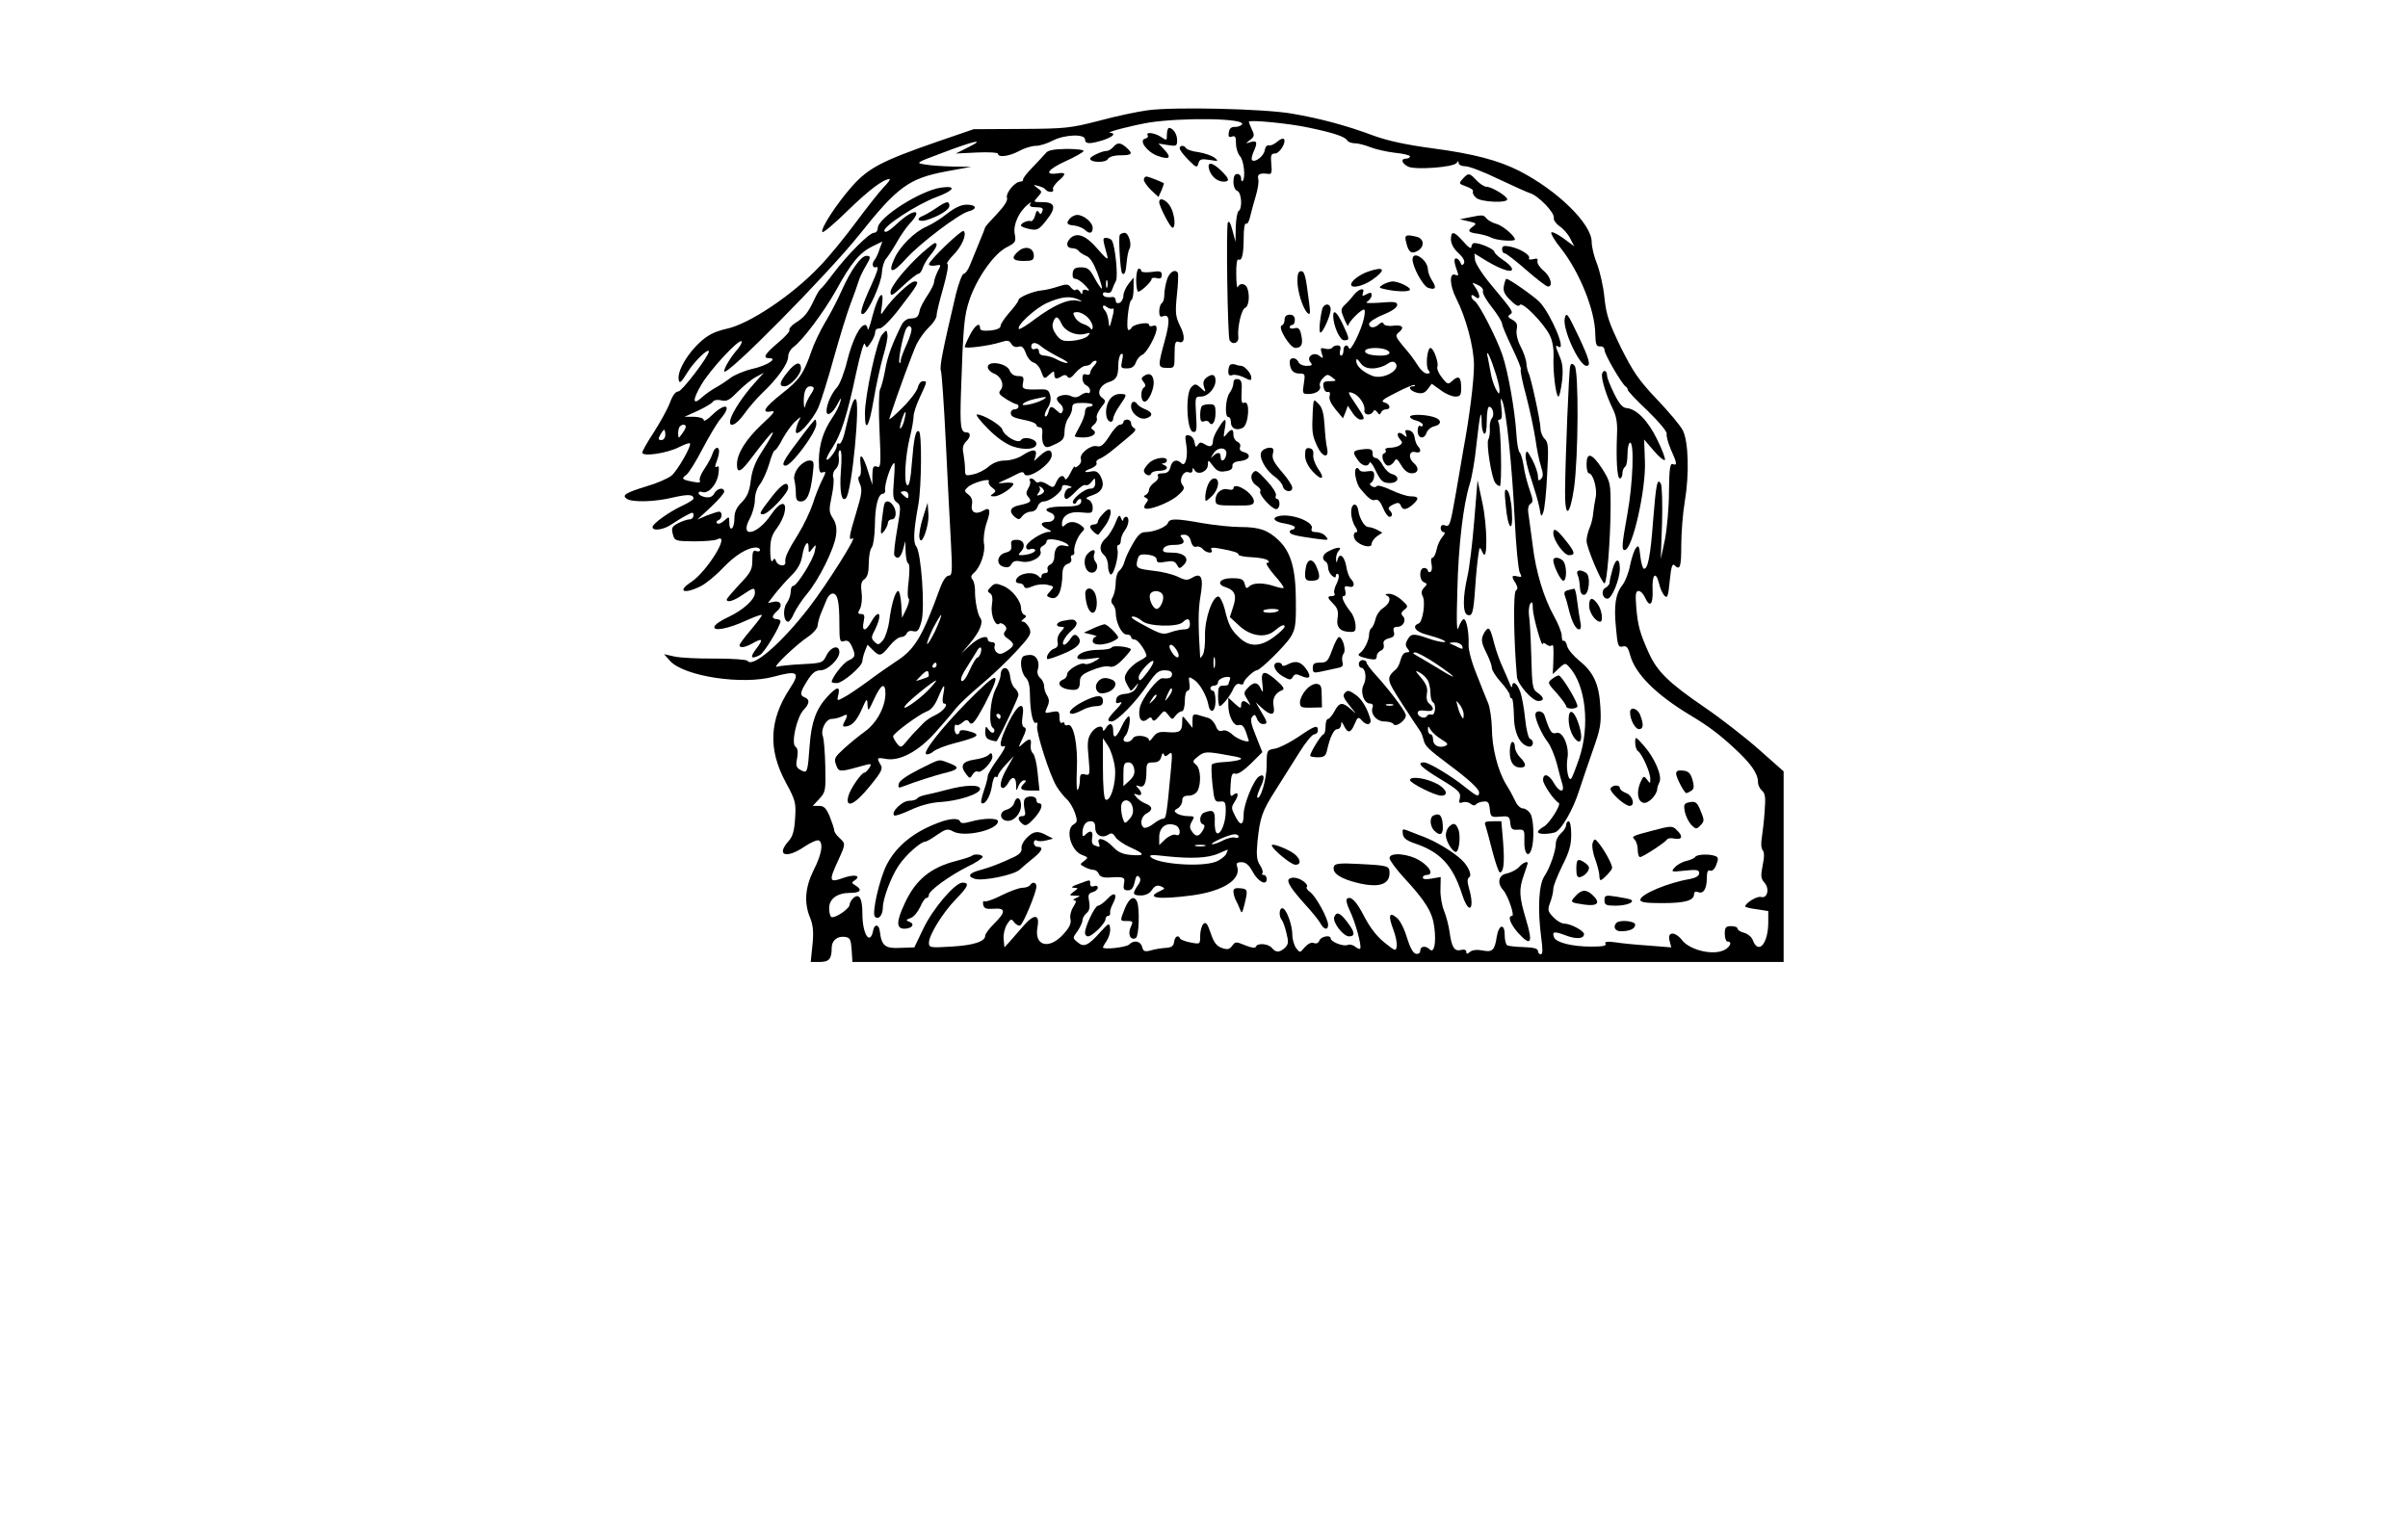 <?xml version="1.0" standalone="no"?>
<!DOCTYPE svg PUBLIC "-//W3C//DTD SVG 20010904//EN"
 "http://www.w3.org/TR/2001/REC-SVG-20010904/DTD/svg10.dtd">
<svg version="1.0" xmlns="http://www.w3.org/2000/svg"
 width="941pt" height="600pt" viewBox="0 0 941 600"
 preserveAspectRatio="xMidYMid meet">
<g transform="translate(0,600) scale(0.1,-0.1)"
fill="#000000" stroke="none">
<path d="M4485 5569 c-38 -5 -124 -23 -190 -41 -113 -29 -131 -31 -305 -32
l-185 -1 -140 -48 c-219 -76 -271 -103 -336 -176 -61 -69 -125 -168 -115 -178
3 -4 48 34 99 84 81 79 139 123 163 123 5 0 -6 -15 -23 -32 -17 -18 -66 -80
-109 -138 -43 -58 -105 -134 -139 -169 -106 -113 -276 -227 -365 -246 -19 -4
-47 -13 -61 -21 -62 -32 -134 -132 -127 -177 3 -18 9 -14 36 30 27 43 82 95
82 79 0 -18 -105 -156 -119 -156 -11 0 -23 -16 -33 -44 -9 -24 -37 -75 -62
-114 -25 -38 -46 -75 -46 -81 0 -17 96 -3 143 21 22 11 41 18 43 15 8 -8 -49
-108 -73 -127 -15 -11 -58 -30 -97 -41 -81 -25 -98 -35 -76 -49 22 -14 107
-12 178 5 61 14 82 13 82 -4 0 -4 -19 -16 -42 -27 -51 -23 -118 -71 -118 -84
0 -17 44 -11 75 11 17 11 42 27 58 35 24 13 27 13 27 -1 0 -8 -7 -15 -15 -15
-9 0 -29 -7 -45 -15 -24 -13 -27 -18 -21 -42 7 -27 9 -28 82 -29 41 0 82 3 92
8 54 27 -39 -125 -102 -167 -57 -37 -28 -49 38 -16 21 11 60 43 87 72 47 49
95 79 129 79 8 0 15 -4 15 -10 0 -5 -7 -7 -15 -4 -12 5 -15 -3 -15 -36 0 -36
-6 -48 -50 -94 -27 -29 -50 -56 -50 -59 0 -14 27 -6 62 18 44 30 48 30 48 7 0
-25 -45 -66 -104 -94 -27 -12 -52 -29 -54 -37 -7 -20 54 -9 125 24 31 14 58
24 60 21 2 -2 -17 -27 -42 -57 -25 -29 -45 -56 -45 -61 0 -12 22 -9 50 7 40
23 44 17 16 -20 -27 -35 -22 -44 14 -25 17 9 80 113 80 132 0 4 -7 8 -15 8 -8
0 -15 4 -15 9 0 5 7 14 15 21 25 20 19 43 -10 38 l-24 -5 27 35 c15 19 43 51
63 71 26 25 39 49 44 78 7 46 25 68 25 32 0 -22 0 -22 15 -3 14 18 15 17 9
-11 -7 -35 -70 -135 -84 -135 -6 0 -10 -10 -10 -23 0 -12 -7 -33 -16 -45 -16
-24 -12 -72 6 -72 5 0 16 15 23 33 8 17 30 51 50 75 47 55 107 177 114 229 4
29 0 48 -12 67 -16 24 -16 33 -5 86 7 32 10 66 6 75 -3 9 1 24 10 32 10 10 14
27 12 45 -3 15 0 28 5 28 6 0 7 -33 3 -82 -6 -78 3 -123 20 -105 23 23 58 387
37 387 -9 0 -17 -24 -44 -138 -6 -23 -15 -40 -20 -36 -5 3 -9 -1 -9 -9 0 -17
-39 -67 -40 -51 0 6 11 27 24 46 32 48 58 129 91 287 18 82 31 127 35 116 6
-17 8 -17 23 6 9 13 17 31 17 40 0 10 7 16 17 15 10 0 40 29 75 74 77 100 83
110 62 110 -17 0 -86 -65 -117 -110 -16 -25 -17 -25 -10 20 9 68 -16 37 -38
-47 -9 -37 -18 -60 -18 -50 -1 9 -5 17 -10 17 -21 0 -50 -60 -70 -139 -11 -46
-29 -93 -40 -105 -21 -22 -41 -67 -41 -92 0 -25 24 -10 43 27 13 25 16 27 11
9 -3 -14 -17 -42 -31 -62 -36 -53 -52 -105 -53 -167 0 -44 3 -52 16 -47 13 5
12 0 -4 -32 -10 -20 -27 -62 -36 -92 -10 -30 -35 -82 -55 -115 -43 -69 -55
-95 -52 -112 3 -19 -29 -16 -36 3 -5 13 -7 13 -14 2 -5 -8 -9 7 -9 40 0 42 6
61 25 86 14 18 28 47 31 64 10 47 -18 42 -53 -10 -54 -80 -125 -93 -83 -15 11
20 20 53 20 73 0 21 8 47 20 61 11 15 27 50 36 80 8 29 18 53 22 53 4 0 18 20
30 44 13 24 35 55 49 68 25 22 25 22 14 1 -6 -12 -11 -30 -11 -39 0 -29 65 41
89 95 10 25 38 113 60 194 23 82 52 176 65 210 13 34 27 73 31 87 4 14 16 39
26 56 23 38 23 44 5 44 -21 0 -60 -54 -96 -134 -17 -39 -47 -96 -66 -127 -19
-32 -43 -82 -53 -112 -31 -89 -47 -112 -116 -166 -68 -54 -82 -77 -41 -69 18
4 11 -7 -36 -50 -63 -59 -98 -115 -98 -157 0 -38 15 -31 59 28 90 119 108 130
40 24 -27 -41 -40 -74 -45 -115 -5 -43 -14 -63 -35 -85 -21 -20 -29 -39 -29
-62 0 -19 -4 -37 -10 -40 -6 -4 -10 5 -10 21 0 26 0 27 -20 9 -11 -10 -23 -15
-28 -10 -4 4 -1 10 6 12 15 6 16 33 2 33 -6 0 -27 -7 -48 -15 l-37 -16 53 49
c28 26 52 54 52 60 0 19 -28 14 -39 -7 -7 -13 -18 -17 -36 -14 -14 3 -25 10
-25 15 0 6 6 8 13 5 24 -9 57 27 64 67 4 28 3 37 -5 32 -9 -5 -9 0 -2 19 6 15
10 33 10 41 0 22 -18 16 -25 -8 -4 -13 -18 -40 -32 -60 -14 -20 -22 -42 -18
-47 4 -7 -5 -9 -27 -4 -43 8 -47 12 -26 27 10 7 38 53 63 101 26 49 57 102 71
118 46 54 20 66 -33 15 -18 -18 -33 -27 -33 -20 0 7 -15 12 -37 13 l-38 0 51
23 c28 13 55 29 59 35 4 7 18 10 34 6 22 -5 33 2 66 36 22 22 54 48 70 56 l30
16 -37 -41 c-44 -49 -83 -108 -93 -139 -11 -39 21 -27 54 20 16 23 48 60 71
82 59 56 100 114 100 141 0 13 9 29 20 37 35 25 118 135 167 222 59 108 93
148 142 172 l39 19 -11 -30 c-5 -17 -14 -35 -18 -40 -14 -16 -10 -36 6 -30 10
4 4 -17 -19 -68 -40 -87 -49 -121 -33 -115 20 6 71 119 73 160 1 21 8 45 16
55 8 9 27 38 42 64 14 26 38 60 51 74 55 59 15 60 -48 1 -31 -29 -48 -39 -51
-30 -7 17 126 104 204 133 70 26 79 45 19 37 -82 -11 -249 -118 -249 -159 0
-10 -7 -18 -15 -18 -18 0 -103 -85 -158 -158 -23 -31 -45 -58 -49 -60 -4 -2
-17 -22 -27 -45 -24 -50 -37 -67 -74 -90 -15 -10 -25 -22 -22 -27 3 -4 -17
-27 -45 -50 -52 -44 -61 -60 -34 -60 36 0 -9 -29 -63 -41 -31 -7 -70 -23 -87
-35 -17 -13 -44 -31 -61 -40 -16 -9 -40 -26 -52 -37 -37 -34 -38 -11 -2 50 35
59 146 179 157 169 3 -3 -4 -16 -14 -29 -27 -30 -54 -74 -54 -88 0 -31 404
378 530 536 147 185 193 218 337 245 l98 18 -70 1 c-38 1 -88 4 -109 8 -39 6
-39 6 65 45 126 48 174 58 104 23 l-50 -25 83 4 c45 2 82 0 82 -5 0 -16 44
-10 83 11 20 11 49 20 65 20 15 0 44 9 65 20 45 24 127 28 127 5 0 -18 18 -19
70 -3 39 13 53 27 28 29 -19 2 88 29 152 40 130 20 372 17 364 -6 -3 -6 -15
-11 -27 -11 -15 1 -23 -6 -25 -21 -3 -17 0 -21 12 -17 13 5 16 -1 16 -27 0
-18 7 -40 16 -50 15 -17 22 -84 10 -96 -3 -4 -6 1 -6 10 0 10 -7 17 -15 17
-10 0 -15 -10 -15 -30 0 -18 6 -33 15 -36 17 -7 21 -69 5 -79 -5 -3 -10 -32
-11 -63 l-1 -57 -12 45 c-7 28 -14 39 -18 30 -7 -20 -1 -447 7 -460 12 -20 37
-11 34 13 -4 38 12 108 27 114 14 5 19 49 8 77 -7 19 -30 21 -37 4 -3 -7 -6
15 -6 50 -1 35 3 61 8 58 14 -9 21 20 21 85 0 34 4 58 9 55 5 -4 12 8 16 26 4
18 14 54 22 81 8 26 13 56 10 67 -5 20 7 25 42 20 10 -1 12 9 9 39 -3 34 -1
41 14 41 19 0 46 45 35 57 -4 3 -15 -1 -26 -11 -10 -9 -25 -16 -32 -14 -8 2
-15 -7 -17 -20 -3 -22 -38 -49 -49 -38 -4 3 -1 17 5 31 17 38 15 47 -10 40
-22 -7 -22 -7 -3 8 17 13 18 18 7 41 -7 15 -12 28 -12 30 0 9 157 -6 235 -23
100 -21 140 -35 150 -50 3 -6 17 -11 29 -11 13 0 40 -7 60 -15 20 -8 63 -18
96 -22 33 -3 60 -10 60 -14 0 -5 -7 -9 -15 -9 -22 0 -18 -18 7 -31 26 -14 179
-3 190 14 6 9 8 9 8 0 0 -7 12 -13 27 -13 14 0 72 -22 127 -49 56 -26 112 -52
125 -56 33 -10 96 -76 93 -96 -2 -9 9 -24 22 -33 14 -9 33 -30 42 -48 l16 -31
-43 32 c-24 17 -45 27 -47 22 -2 -6 15 -34 38 -62 73 -93 133 -242 134 -334 1
-41 4 -50 19 -49 10 1 17 -5 17 -14 0 -17 67 -132 83 -143 5 -3 8 -9 8 -13 -1
-3 34 -41 78 -82 44 -43 77 -82 74 -90 -2 -7 5 -34 16 -60 25 -55 26 -65 8
-58 -11 4 -14 -18 -15 -108 0 -62 -8 -147 -16 -188 l-16 -75 5 140 c2 77 0
147 -5 155 -14 22 -18 2 -30 -145 -10 -138 -21 -191 -36 -188 -5 1 -11 24 -14
49 -4 40 -7 45 -17 32 -7 -8 -17 -39 -23 -67 -5 -29 -19 -64 -30 -78 -27 -34
-34 -80 -25 -169 6 -68 9 -75 26 -71 15 4 21 -3 29 -33 20 -74 101 -155 236
-236 70 -42 114 -75 173 -130 64 -59 91 -98 91 -132 0 -11 7 -25 16 -33 12
-10 14 -26 10 -78 -2 -36 -8 -83 -11 -104 -4 -22 -3 -42 3 -50 7 -8 7 -27 0
-60 -8 -41 -7 -51 7 -67 21 -23 12 -63 -13 -56 -15 5 -62 -24 -62 -37 0 -3 20
-8 45 -11 l45 -7 0 -44 c0 -82 -38 -128 -60 -71 -4 13 -20 26 -34 30 -14 3
-26 11 -26 16 0 6 -11 10 -25 10 -21 0 -25 -5 -25 -30 0 -16 5 -30 10 -30 25
0 6 -30 -24 -38 -47 -14 -124 8 -151 41 -28 37 -60 37 -51 1 l7 -27 -88 7
c-48 3 -108 9 -132 13 -31 4 -42 2 -37 -6 5 -8 -11 -11 -56 -11 -75 0 -137 16
-145 36 -9 23 0 25 45 8 41 -16 72 -14 72 5 0 13 -53 41 -78 41 -10 0 -29 11
-42 25 -22 23 -23 29 -12 58 7 19 12 42 12 53 0 11 16 51 35 90 27 53 35 81
35 122 0 28 -4 52 -10 52 -5 0 -10 -7 -10 -15 0 -8 -9 -23 -20 -32 -11 -10
-20 -27 -20 -38 0 -31 -23 -97 -45 -130 -22 -33 -27 -129 -12 -242 6 -44 6
-63 -2 -63 -6 0 -11 6 -11 13 0 9 -17 14 -55 15 -31 1 -60 4 -65 7 -6 4 -10
22 -10 41 0 46 -23 41 -31 -7 -8 -54 -17 -62 -56 -54 -21 4 -40 2 -49 -6 -11
-9 -14 -9 -14 1 0 7 -8 10 -20 7 -26 -7 -37 9 -45 68 -4 28 -14 66 -22 85 -8
19 -15 57 -14 84 l1 48 -35 -6 c-22 -4 -35 -3 -35 4 0 5 7 10 15 10 28 0 15
30 -25 55 -45 29 -120 35 -120 11 0 -8 24 -41 53 -73 89 -96 115 -139 122
-198 8 -61 -1 -103 -18 -86 -16 16 -37 13 -37 -5 0 -9 -7 -14 -17 -12 -11 2
-23 24 -35 63 -10 34 -27 68 -40 78 -30 25 -34 8 -13 -47 9 -24 15 -53 13 -65
-3 -20 -6 -19 -48 15 -29 23 -56 58 -78 100 -31 61 -54 85 -69 70 -4 -3 1 -23
11 -44 22 -44 49 -143 41 -150 -2 -3 -11 1 -20 8 -8 7 -22 10 -30 6 -17 -6
-65 13 -65 26 0 15 -38 8 -44 -8 -4 -10 -12 -14 -22 -10 -10 4 -23 -3 -35 -16
-19 -23 -19 -23 -34 -4 -8 11 -15 35 -15 53 0 39 -24 103 -39 103 -13 0 -14
-32 -2 -46 4 -5 13 -28 18 -51 9 -35 8 -44 -6 -58 -22 -19 -35 -19 -51 0 -14
17 -57 20 -62 5 -2 -7 -17 -5 -42 5 -36 15 -39 15 -51 -2 -11 -14 -18 -16 -41
-8 -21 8 -31 22 -43 58 -13 38 -19 45 -29 35 -6 -6 -12 -27 -12 -45 0 -34 0
-34 -37 -27 -21 4 -39 11 -41 15 -7 17 -21 9 -24 -13 -2 -16 -11 -22 -33 -23
-16 -1 -43 -5 -58 -10 -24 -6 -29 -4 -34 14 -6 23 -32 28 -51 9 -11 -11 -102
-21 -102 -11 0 2 7 15 16 28 8 13 14 34 12 47 -3 22 -5 21 -38 -15 -48 -54
-65 -61 -89 -40 -20 16 -20 17 0 44 10 15 19 34 19 42 0 8 7 20 16 28 11 9 14
22 10 45 -5 26 -3 32 14 37 11 3 20 11 20 17 0 7 -7 10 -15 6 -9 -3 -15 0 -15
9 0 18 4 18 -45 0 -24 -8 -32 -14 -20 -15 20 -1 20 -1 1 -15 -19 -15 -19 -15
5 -16 22 0 23 -1 4 -9 -11 -5 -14 -9 -7 -9 9 -1 8 -7 -4 -26 -9 -14 -14 -35
-11 -47 4 -17 -3 -33 -29 -61 -55 -60 -113 -44 -100 27 10 52 -11 56 -52 10
-18 -21 -44 -50 -55 -63 l-22 -24 -3 32 c-2 18 4 43 13 58 15 23 17 23 29 7 7
-9 18 -14 23 -11 13 8 63 130 63 152 0 17 -16 20 -25 5 -3 -5 -17 -10 -29 -10
-13 0 -49 -13 -81 -29 -33 -17 -63 -27 -68 -24 -5 3 -7 -3 -5 -13 3 -15 11
-18 41 -16 48 4 48 -13 2 -58 -19 -19 -35 -40 -35 -47 0 -23 -45 -38 -133 -43
-82 -5 -87 -4 -87 15 0 30 53 116 104 169 50 51 56 66 27 66 -29 0 -117 -103
-154 -182 l-34 -71 -55 -2 c-60 -3 -73 8 -80 65 -3 28 -21 30 -26 3 -12 -61
-42 -15 -42 65 0 60 -12 81 -34 63 -9 -8 -16 -20 -16 -27 0 -16 -59 -56 -72
-48 -4 3 -8 18 -8 34 0 37 32 60 82 60 41 0 49 12 21 29 -16 9 -16 12 -3 20
28 19 -2 25 -46 9 -54 -19 -56 -12 -19 68 30 66 30 66 5 89 -11 10 -20 23 -20
29 0 6 -8 30 -17 53 -14 34 -23 43 -42 43 l-25 0 26 28 c24 26 25 32 23 127
-1 55 -6 107 -9 116 -11 25 11 69 34 69 12 0 30 5 41 10 22 12 24 7 9 -21 -7
-11 -7 -19 -1 -19 27 0 46 18 67 64 21 48 23 49 24 21 2 -28 3 -26 26 23 27
59 44 67 44 20 -1 -52 -34 -114 -80 -147 -22 -16 -59 -46 -82 -67 -36 -33 -40
-39 -31 -63 10 -29 14 -29 90 -8 50 14 51 14 40 -4 -6 -10 -15 -19 -19 -19
-12 0 -56 -64 -63 -92 -13 -51 26 -33 84 39 46 56 52 69 42 84 -16 27 -14 29
19 23 54 -11 128 28 195 103 33 37 69 79 81 95 12 15 55 56 97 91 42 35 104
94 138 131 56 61 61 69 51 92 -7 13 -17 24 -24 24 -9 0 -8 3 2 11 11 8 12 12
3 16 -7 2 -13 14 -13 25 0 29 -35 74 -70 88 -27 11 -34 11 -48 -4 -14 -14 -15
-18 -3 -25 9 -6 11 -20 7 -47 -6 -38 15 -87 30 -71 3 3 12 0 19 -6 9 -9 10
-16 2 -25 -7 -10 -5 -17 11 -28 28 -20 28 -28 -4 -49 -19 -12 -29 -14 -39 -5
-8 6 -11 18 -8 26 3 8 -1 14 -11 14 -9 0 -16 5 -16 10 0 20 -35 9 -69 -22
l-35 -33 33 39 c39 46 55 84 42 100 -11 14 -22 71 -21 110 0 15 -4 34 -10 41
-7 9 -6 16 5 25 26 22 47 82 40 116 -3 18 1 52 10 79 18 51 14 65 -13 49 -29
-17 -50 -6 -44 23 3 18 -1 30 -14 40 -16 12 -17 15 -2 29 17 17 91 38 82 22
-3 -5 2 -16 12 -23 17 -13 17 -16 4 -25 -12 -8 -11 -10 6 -10 21 0 74 35 74
49 0 4 -15 6 -32 4 -32 -3 -32 -3 -8 8 14 6 37 17 52 25 19 10 27 11 30 3 10
-29 108 37 108 72 0 25 -18 24 -46 -2 l-23 -21 6 21 c7 27 -12 27 -52 1 -16
-11 -47 -20 -67 -20 -24 0 -46 -8 -65 -24 -15 -13 -42 -27 -60 -30 -30 -7 -32
-6 -32 21 0 15 -3 42 -6 59 -5 22 -2 35 9 47 20 19 21 37 2 37 -22 0 -25 24
-21 150 9 267 12 305 34 370 29 84 95 178 144 203 36 19 38 22 32 54 -6 35 16
85 52 114 12 10 15 10 9 2 -5 -9 2 -13 23 -13 24 0 29 -4 24 -16 -4 -12 -8
-13 -14 -3 -5 9 -10 5 -14 -13 -4 -15 -12 -25 -18 -22 -14 4 -44 -12 -36 -20
3 -3 19 -9 36 -12 26 -5 34 -1 62 35 40 50 35 71 -15 71 -37 0 -37 0 -19 20
18 20 18 21 -1 35 -18 13 -18 14 4 8 12 -3 25 -9 28 -14 3 -5 12 -9 20 -9 8 0
12 4 9 10 -3 5 6 19 20 32 33 28 32 36 -5 30 -52 -7 -34 17 34 48 36 16 67 34
70 39 4 5 -24 9 -65 9 -51 -1 -74 -5 -82 -16 -7 -8 -30 -33 -52 -56 -22 -22
-39 -44 -37 -48 1 -4 -4 -8 -11 -8 -21 0 -58 -45 -52 -63 4 -10 -10 -32 -39
-63 -25 -26 -46 -50 -46 -52 0 -2 -11 -30 -24 -61 -13 -31 -29 -71 -36 -88 -7
-18 -18 -33 -24 -33 -6 0 -19 -35 -30 -77 -51 -217 -66 -289 -59 -303 3 -8 12
-134 19 -280 7 -146 16 -322 20 -392 6 -113 5 -128 -9 -128 -9 0 -22 -18 -33
-47 -70 -193 -99 -241 -172 -288 -26 -17 -76 -52 -112 -79 -36 -26 -78 -55
-93 -62 -27 -15 -27 -14 -21 11 8 34 -6 32 -42 -7 -45 -49 -63 -99 -70 -190
-8 -109 -9 -112 -35 -98 -18 10 -20 17 -14 47 4 25 2 38 -6 44 -19 11 4 115
31 144 24 25 25 41 5 49 -21 8 -19 20 10 66 19 30 32 40 51 40 29 0 74 44 74
71 0 30 -33 22 -50 -12 -15 -30 -17 -31 -95 -35 -44 -2 -89 -7 -99 -10 -23 -8
73 85 124 119 19 13 35 32 35 42 1 11 7 34 14 50 7 17 17 40 22 53 5 12 15 22
23 22 19 0 26 -31 26 -118 0 -67 2 -73 18 -68 13 5 22 -1 30 -19 17 -37 15
-44 -13 -57 -20 -9 -65 -67 -65 -84 0 -2 9 -4 20 -4 23 0 100 66 100 86 0 7 4
24 10 39 l10 25 20 -20 c27 -27 33 -26 66 15 15 19 35 35 45 35 9 0 19 6 22
14 4 9 14 12 26 9 16 -4 22 2 32 39 14 52 -1 269 -21 293 -12 15 -10 61 9 165
12 69 14 277 2 284 -13 8 -20 -27 -28 -127 -4 -57 -10 -86 -17 -84 -15 5 -9
115 10 190 8 32 14 68 14 80 0 12 11 46 25 75 29 63 29 62 11 62 -8 0 -17 -12
-20 -26 -4 -14 -31 -50 -61 -79 -30 -30 -52 -49 -50 -42 33 101 92 261 107
292 11 22 33 52 49 67 16 15 29 35 29 45 0 11 12 59 26 108 14 50 22 91 16 93
-5 1 6 18 24 36 32 32 53 80 40 93 -7 8 -136 -116 -136 -130 0 -5 11 -7 24 -5
24 5 25 4 10 -23 -7 -15 -14 -34 -14 -42 0 -8 -12 -31 -26 -52 -14 -21 -28
-47 -30 -58 -5 -26 -11 -31 -37 -32 -12 0 -26 -10 -34 -25 -37 -75 -55 -123
-64 -176 -6 -33 -15 -67 -20 -76 -5 -10 -6 -83 -2 -163 6 -133 5 -145 -10
-139 -14 5 -17 -1 -18 -32 l0 -39 -16 50 c-20 67 -37 83 -30 28 3 -23 1 -43
-5 -45 -6 -2 -5 -13 2 -29 10 -22 8 -40 -14 -112 -29 -95 -31 -112 -14 -101
21 13 -100 -179 -170 -270 -108 -140 -221 -238 -241 -209 -3 5 -60 9 -126 9
-66 -1 -138 3 -160 8 l-40 9 24 -27 c56 -60 282 -94 404 -61 95 26 106 18 63
-47 -80 -122 -85 -237 -16 -365 39 -72 41 -81 37 -142 -3 -48 -9 -70 -25 -88
-51 -57 -10 -71 62 -22 25 17 50 27 56 24 18 -11 11 -54 -20 -115 -34 -68 -39
-129 -14 -188 11 -28 14 -54 9 -104 l-7 -68 35 0 c37 0 47 12 47 55 0 29 22
47 52 43 20 -3 23 -10 26 -50 l3 -48 1820 0 1819 0 0 373 0 372 -96 85 c-53
47 -148 121 -211 164 -142 97 -187 141 -220 214 -35 78 -43 107 -49 180 -4 49
-2 62 9 62 8 0 19 -11 25 -25 19 -42 32 -29 30 28 -3 61 12 78 25 27 4 -19 14
-41 22 -49 11 -11 14 -1 20 59 5 52 10 69 18 61 22 -22 27 -9 27 78 0 48 6
126 14 172 18 108 14 234 -8 277 -9 18 -55 73 -102 122 -71 75 -93 108 -140
202 -46 95 -57 126 -64 193 -4 44 -18 104 -29 133 -12 29 -21 67 -21 86 0 71
-134 202 -285 279 -82 41 -178 66 -335 87 -99 13 -175 29 -230 49 -110 41
-211 68 -322 87 -110 19 -461 27 -563 13z m-941 -913 c-13 -28 -24 -57 -24
-65 0 -8 -2 -12 -5 -9 -7 7 16 121 28 136 8 10 12 10 18 1 4 -6 -4 -35 -17
-63z m-364 -174 c0 -4 -6 -16 -14 -27 -7 -11 -16 -29 -19 -40 -3 -14 -5 -10
-6 12 -1 40 8 63 25 63 8 0 14 -3 14 -8z m355 -119 c-3 -16 -10 -32 -15 -37
-5 -5 -4 7 2 27 13 43 23 50 13 10z m-855 -31 c0 -5 -7 -17 -15 -28 -14 -19
-14 -19 -15 2 0 11 3 24 7 27 9 10 23 9 23 -1z m-80 -32 c0 -11 -7 -20 -15
-20 -13 0 -14 4 -5 20 6 11 13 20 15 20 3 0 5 -9 5 -20z m893 -180 c-5 -60 -3
-73 11 -83 17 -12 17 -19 2 -106 -9 -51 -14 -97 -11 -102 12 -18 25 -9 34 24
l9 32 1 -42 c1 -23 5 -43 10 -45 6 -2 6 -29 2 -68 -5 -36 -5 -67 0 -70 4 -3 0
-21 -9 -40 l-17 -35 -3 53 c-2 28 -7 52 -12 52 -11 0 -27 -52 -35 -118 -4 -28
-15 -62 -24 -74 -16 -19 -20 -20 -33 -7 -13 12 -14 18 -3 39 21 41 27 70 16
70 -6 0 -17 -13 -26 -30 -9 -16 -20 -30 -26 -30 -7 0 -8 11 -4 30 5 24 3 30
-10 30 -13 0 -14 4 -4 21 6 12 9 40 6 62 -4 31 -2 44 11 53 12 9 17 27 17 62
0 27 5 55 12 63 6 8 11 46 12 85 0 75 13 124 31 124 6 0 10 6 9 13 -4 23 24
107 36 107 2 0 1 -32 -2 -70z m57 -56 c0 -14 -3 -14 -15 -4 -8 7 -15 14 -15
16 0 2 7 4 15 4 8 0 15 -7 15 -16z m105 -529 c-15 -31 -29 -54 -32 -52 -2 3 8
30 23 61 16 30 30 54 32 52 2 -2 -9 -30 -23 -61z m178 -85 c-3 -11 -9 -20 -13
-20 -5 0 -19 -23 -31 -50 -13 -30 -26 -47 -32 -41 -5 5 3 26 20 51 15 24 32
51 38 61 13 25 24 24 18 -1z m-173 -50 c0 -5 -5 -10 -11 -10 -5 0 -7 5 -4 10
3 6 8 10 11 10 2 0 4 -4 4 -10z m-32 -45 c-1 -1 -13 -6 -26 -10 l-23 -7 23 24
c16 16 24 19 26 10 2 -8 2 -15 0 -17z m-1 -53 c-42 -43 -114 -90 -87 -57 17
21 109 95 118 95 3 0 -11 -17 -31 -38z m59 -17 c-4 -21 -3 -35 3 -35 20 0 -1
-29 -32 -44 -18 -8 -40 -23 -49 -33 -9 -10 -22 -22 -27 -28 -6 -5 -22 -23 -36
-40 -24 -29 -25 -29 -40 -11 -8 11 -15 23 -15 28 0 11 100 85 131 97 18 6 33
25 45 55 23 55 29 58 20 11z"/>
<path d="M3457 4033 c-3 -5 -7 -35 -11 -68 -6 -55 -5 -58 9 -41 8 11 15 26 15
33 0 7 7 13 15 13 9 0 15 9 15 23 0 32 -31 61 -43 40z"/>
<path d="M4560 5474 c0 -24 -1 -24 -22 -10 -24 17 -63 22 -53 7 3 -5 -1 -11
-10 -13 -26 -6 6 -51 48 -67 47 -17 57 -8 27 24 l-23 24 37 -6 c33 -5 36 -4
36 19 0 24 -16 48 -32 48 -4 0 -8 -12 -8 -26z"/>
<path d="M4350 5425 c-7 -8 -18 -15 -26 -15 -18 0 -64 -22 -64 -30 0 -16 61
-17 69 -2 5 9 24 15 50 15 45 0 50 6 23 30 -23 21 -36 21 -52 2z"/>
<path d="M4610 5420 c0 -6 15 -26 34 -45 31 -31 34 -32 39 -14 5 17 11 19 44
14 34 -6 36 -5 20 8 -10 8 -38 18 -62 22 -25 3 -47 10 -50 16 -8 12 -25 12
-25 -1z"/>
<path d="M4725 5338 c8 -28 32 -48 57 -48 25 0 22 12 -10 43 -35 34 -56 36
-47 5z"/>
<path d="M5716 5301 c-16 -18 -16 -19 14 -30 17 -6 29 -14 26 -19 -3 -5 2 -16
12 -25 19 -17 122 -22 122 -6 0 12 -61 49 -81 49 -8 0 -26 11 -39 25 -28 30
-32 30 -54 6z"/>
<path d="M4470 5297 c0 -7 13 -25 28 -40 l29 -27 12 26 c6 15 10 27 9 28 -14
8 -61 26 -68 26 -6 0 -10 -6 -10 -13z"/>
<path d="M4530 5210 c0 -16 43 -100 52 -100 13 0 9 49 -7 80 -15 28 -45 42
-45 20z"/>
<path d="M3659 5187 c-19 -13 -42 -26 -51 -30 -30 -11 -21 -26 10 -18 48 14
92 41 92 56 0 21 -12 19 -51 -8z"/>
<path d="M3700 5164 c-25 -20 -61 -42 -80 -50 -46 -20 -104 -77 -125 -125 -27
-59 -8 -60 44 -2 53 60 209 178 246 187 36 9 31 26 -7 26 -23 0 -47 -12 -78
-36z"/>
<path d="M4180 5145 c-15 -19 -11 -24 21 -27 13 -2 30 -9 37 -15 19 -19 32
-16 32 6 0 22 -35 51 -61 51 -9 0 -22 -7 -29 -15z"/>
<path d="M5740 5150 l-35 -7 34 -8 c31 -7 33 -9 16 -21 -23 -17 -17 -23 23
-28 16 -3 39 -9 50 -15 20 -11 92 -16 92 -7 0 14 -50 56 -73 61 -14 4 -31 13
-38 21 -12 15 -15 15 -69 4z"/>
<path d="M4376 5082 c-6 -10 2 -143 9 -150 9 -10 15 4 18 45 2 22 7 45 11 51
10 17 -4 62 -19 62 -8 0 -16 -4 -19 -8z"/>
<path d="M5670 5064 c0 -16 11 -37 29 -53 19 -17 26 -32 22 -40 -6 -10 -10 -9
-14 3 -4 9 -11 16 -17 16 -10 0 -8 -16 7 -58 4 -8 0 -10 -11 -6 -23 9 -21 -42
4 -91 39 -76 70 -193 70 -263 0 -62 -18 -204 -41 -327 -5 -27 -18 -103 -29
-169 -23 -132 -25 -137 -45 -129 -9 3 -15 -1 -15 -11 0 -9 5 -16 12 -16 6 0 5
-7 -5 -18 -9 -10 -20 -33 -23 -50 -4 -18 -11 -32 -16 -32 -6 0 -7 -11 -4 -24
3 -14 2 -28 -4 -31 -5 -3 -10 -1 -10 4 0 6 -7 11 -15 11 -20 0 -20 -49 0 -56
13 -5 13 -8 0 -21 -10 -10 -12 -20 -6 -32 13 -23 1 -101 -15 -108 -28 -10 -13
-32 29 -43 23 -6 51 -15 62 -20 35 -15 -8 -12 -55 5 -56 20 -67 19 -80 -6 -9
-15 -8 -24 1 -35 9 -11 8 -14 -5 -14 -9 0 -18 -12 -22 -27 -4 -16 -11 -32 -18
-38 -40 -36 -39 -39 24 -137 33 -51 64 -98 68 -103 5 -6 12 -23 15 -37 7 -26
17 -35 102 -99 73 -54 115 -93 115 -106 0 -20 -9 -16 -54 20 -54 44 -143 97
-161 97 -31 0 -13 -19 65 -66 71 -43 79 -52 75 -73 -5 -19 -3 -22 11 -17 9 3
23 1 31 -6 9 -7 17 -8 21 -2 4 5 17 10 29 11 18 2 22 -3 25 -30 3 -30 5 -32
40 -29 34 3 37 1 40 -25 2 -23 7 -28 30 -26 25 1 26 -1 25 -44 -2 -49 16 -70
28 -32 11 34 9 114 -4 138 -7 11 -20 21 -29 21 -10 0 -23 12 -30 28 -7 15 -23
45 -37 67 -32 53 -55 144 -55 220 -1 33 -7 76 -14 95 -8 19 -29 71 -46 115
-19 46 -32 95 -31 115 2 47 -8 100 -19 100 -5 0 -14 -15 -20 -32 -7 -24 -9 14
-5 142 4 177 23 338 49 420 8 25 20 94 26 155 12 112 20 147 20 82 0 -20 5
-39 10 -42 6 -4 10 15 10 49 0 31 4 56 9 56 15 0 22 -32 11 -45 -6 -7 -10 -26
-8 -42 1 -16 -2 -34 -6 -41 -9 -15 13 -151 27 -169 5 -7 13 -13 18 -13 9 0 5
232 -5 249 -4 6 -2 11 5 11 8 0 10 14 6 48 -4 35 -3 41 4 24 16 -40 38 -257
48 -458 5 -105 14 -200 20 -212 9 -17 8 -19 -9 -15 -23 6 -25 0 -7 -27 8 -15
9 -23 1 -28 -11 -7 -9 -192 4 -338 3 -29 60 -94 83 -94 25 0 24 14 -2 32 -20
13 -22 24 -25 143 -2 72 -6 144 -9 160 -2 17 0 37 5 45 7 11 10 6 10 -20 1
-31 37 -159 39 -136 1 5 7 3 14 -3 8 -6 17 -8 20 -4 8 7 9 -6 7 -67 l-2 -45
24 23 c24 21 25 22 41 4 64 -71 81 -229 38 -357 -13 -38 -27 -74 -31 -78 -11
-13 -21 40 -15 77 9 47 -18 110 -43 101 -19 -5 -25 4 -46 68 -6 20 -36 23 -36
3 0 -21 26 -78 48 -106 11 -14 27 -52 36 -85 8 -33 18 -70 22 -82 9 -34 -14
-29 -34 7 -19 34 -42 40 -42 11 0 -17 44 -81 61 -89 12 -5 -36 -81 -58 -93
-13 -7 -23 -16 -23 -21 0 -9 35 -10 65 -2 25 6 73 90 96 164 10 30 33 99 52
153 31 87 35 107 31 173 -5 90 -26 136 -83 182 -22 18 -44 44 -47 57 -3 14
-10 23 -14 20 -4 -2 -7 6 -7 20 0 13 -14 48 -31 78 -39 70 -70 172 -82 272 -6
44 -13 97 -16 119 -5 27 -2 41 7 47 11 6 10 16 -4 56 -9 26 -20 68 -23 93 -4
25 -11 47 -15 51 -5 3 -11 34 -13 70 -6 97 -33 247 -55 312 -24 69 -91 199
-108 210 -7 4 -13 13 -13 19 0 7 5 6 15 -2 21 -17 21 8 0 37 -14 20 -14 21 10
9 14 -6 23 -17 20 -24 -3 -7 13 -36 35 -63 22 -28 40 -57 40 -65 0 -7 18 -49
39 -93 21 -44 37 -82 34 -85 -3 -3 6 -49 21 -103 14 -54 30 -129 36 -168 5
-38 15 -87 22 -108 9 -29 9 -40 0 -49 -9 -9 -12 -7 -12 10 0 13 -10 42 -22 65
-20 37 -23 39 -26 19 -2 -13 8 -56 22 -95 13 -40 28 -90 32 -112 6 -36 7 -38
15 -17 5 13 12 79 15 147 6 107 5 126 -10 140 -9 9 -16 27 -16 41 0 28 -38
202 -47 217 -3 6 -7 22 -8 36 -1 15 -11 45 -23 67 -12 23 -18 50 -15 66 4 20
0 29 -17 38 -17 9 -19 14 -10 20 16 10 14 12 -74 118 -33 39 -60 82 -62 96
l-2 25 49 -30 c61 -36 104 -48 97 -28 -2 8 -19 23 -36 34 -17 11 -31 25 -32
30 0 11 -55 35 -78 35 -7 0 -12 -7 -12 -15 0 -10 -12 -2 -31 20 -37 42 -49 44
-49 9z m169 -506 c12 -34 21 -71 21 -82 -1 -19 -2 -19 -15 4 -7 14 -17 43 -20
65 -4 22 -9 48 -11 58 -3 9 -3 17 -1 17 3 0 15 -28 26 -62z m-125 -1083 c4
-12 2 -13 -12 -7 -9 5 -24 12 -32 15 -9 3 -4 6 11 6 15 1 29 -6 33 -14z m-101
-70 c84 -57 88 -68 5 -16 -35 21 -72 43 -83 49 -14 8 -16 11 -5 12 8 0 46 -20
83 -45z m-33 -65 c5 -10 10 -32 10 -49 0 -16 4 -33 10 -36 14 -9 8 -54 -6 -48
-7 2 -15 0 -18 -6 -8 -13 -36 -3 -36 13 0 8 11 11 30 8 32 -5 39 8 15 28 -9 7
-12 22 -9 39 4 20 -1 36 -22 61 -25 29 -26 32 -6 21 12 -6 26 -20 32 -31z
m140 -134 c-1 -17 -2 -18 -9 -6 -5 8 -12 26 -15 40 -7 24 -6 24 8 6 9 -11 16
-29 16 -40z m-87 -96 c26 -16 28 -20 14 -26 -25 -9 -47 3 -47 26 0 11 -4 20
-10 20 -5 0 -10 8 -10 18 1 16 1 16 11 -1 6 -10 25 -27 42 -37z"/>
<path d="M4182 5068 c-18 -18 -14 -38 7 -38 11 0 23 -5 26 -11 4 -5 17 -14 29
-19 15 -5 29 -27 44 -66 12 -32 20 -60 18 -62 -2 -2 -15 16 -28 40 -19 36 -28
43 -53 43 -23 0 -31 -5 -33 -22 -2 -15 2 -23 11 -23 7 0 24 -11 38 -26 17 -18
19 -23 6 -18 -11 4 -17 1 -17 -7 0 -11 -2 -11 -10 1 -5 8 -12 11 -16 7 -4 -4
-12 1 -19 9 -10 14 -17 15 -50 4 -21 -7 -50 -14 -64 -15 -34 -3 -91 -27 -91
-38 0 -5 -16 -27 -35 -48 -19 -22 -35 -45 -35 -53 0 -9 -14 -15 -40 -18 -28
-2 -40 0 -40 9 0 26 -20 12 -40 -27 -11 -21 -20 -42 -20 -46 0 -8 95 4 139 18
28 9 35 8 43 -6 6 -10 16 -15 28 -11 13 4 20 -2 29 -26 6 -17 19 -33 30 -36
11 -3 25 -19 30 -36 11 -29 12 -30 31 -12 18 16 20 16 20 2 0 -19 8 -21 30 -7
9 6 17 5 22 -3 6 -8 15 -4 31 16 13 15 30 27 39 27 9 0 20 5 23 10 3 6 11 10
17 10 6 0 4 -8 -5 -18 -10 -10 -17 -24 -17 -30 0 -6 -7 -9 -15 -6 -10 4 -15 0
-15 -15 0 -12 7 -24 15 -27 8 -4 15 -13 15 -21 0 -8 -4 -12 -9 -9 -4 3 -17 -1
-27 -8 -13 -10 -24 -11 -37 -5 -19 11 -57 3 -57 -10 0 -5 6 -14 14 -21 8 -6
12 -18 9 -26 -5 -13 -8 -13 -23 1 -22 20 -27 19 -33 -7 -4 -12 -9 -19 -13 -15
-4 3 1 18 10 32 10 15 14 34 10 50 -5 20 -12 24 -38 23 -68 -2 -74 0 -68 27 4
21 1 25 -19 25 -16 0 -28 8 -34 23 -13 28 -85 39 -85 12 0 -8 11 -20 24 -25
29 -11 42 -45 26 -65 -10 -11 -5 -18 22 -35 18 -11 36 -20 41 -20 4 0 7 -4 7
-10 0 -5 -7 -10 -15 -10 -8 0 -15 -6 -15 -14 0 -15 10 -19 68 -31 17 -4 32
-11 32 -16 0 -5 6 -9 13 -9 9 0 12 -10 10 -27 -2 -16 1 -34 6 -42 8 -12 15
-12 45 3 30 14 36 22 36 50 0 17 7 41 15 52 8 10 15 28 15 39 0 17 7 20 40 20
22 0 40 -3 40 -7 0 -5 -7 -8 -15 -8 -8 0 -15 -9 -15 -20 0 -11 -9 -35 -20 -55
-11 -20 -20 -38 -20 -40 0 -3 15 -5 34 -5 36 0 57 17 37 30 -9 5 -8 10 4 20 9
7 14 19 11 26 -3 7 5 25 16 40 20 25 21 27 4 40 -22 16 -7 49 26 60 30 9 38
22 38 66 0 20 5 40 11 44 8 4 9 -3 4 -25 -6 -29 -5 -31 19 -31 19 0 29 7 35
24 5 13 16 26 25 29 17 7 56 78 56 103 0 10 -5 14 -15 10 -8 -3 -15 -1 -15 5
0 13 -63 1 -68 -12 -2 -5 -7 -9 -12 -9 -11 0 0 114 12 118 4 2 8 22 8 45 l0
42 -20 -25 c-11 -14 -20 -35 -20 -46 0 -12 -7 -24 -15 -28 -9 -3 -15 0 -15 10
0 8 -6 14 -12 13 -25 -3 -38 1 -38 12 0 6 7 8 15 5 10 -3 18 1 21 12 3 9 10
25 15 34 9 18 -3 137 -16 158 -3 5 -13 10 -22 10 -15 0 -15 -1 4 -70 5 -19 -4
-12 -38 27 -45 53 -81 67 -107 41z m145 -190 c-3 -7 -5 -2 -5 12 0 14 2 19 5
13 2 -7 2 -19 0 -25z m-112 -49 c17 -8 16 -9 -6 -4 -36 7 -91 -18 -163 -71
-32 -25 -61 -42 -64 -40 -12 12 65 83 112 103 55 24 89 27 121 12z m133 -35
c6 3 5 -13 -2 -37 -10 -40 -11 -41 -14 -12 -2 17 -8 34 -13 40 -15 15 -10 29
6 15 8 -6 18 -9 23 -6z m-98 -34 c11 -11 20 -28 20 -37 0 -11 -3 -14 -8 -7 -4
6 -17 14 -30 18 -12 4 -27 16 -32 27 -9 16 -7 19 10 19 11 0 29 -9 40 -20z
m-102 -25 c14 -30 56 -49 92 -40 22 6 23 5 10 -9 -8 -8 -35 -16 -59 -18 -37
-3 -46 1 -63 23 -13 18 -18 34 -13 48 9 28 19 27 33 -4z m-78 -90 c9 -8 39
-26 66 -40 27 -13 42 -24 34 -24 -8 0 -26 6 -40 14 -14 8 -35 14 -47 15 -14 0
-23 6 -23 16 0 10 -6 14 -15 10 -9 -3 -15 0 -15 9 0 19 19 19 40 0z m6 -207
c-28 -16 -91 -29 -78 -16 6 6 25 14 44 18 47 11 56 11 34 -2z"/>
<path d="M5495 5053 c9 -39 20 -47 44 -34 28 15 27 47 -1 55 -44 11 -51 8 -43
-21z"/>
<path d="M3604 5012 c-66 -60 -124 -132 -124 -154 0 -18 8 -14 50 26 27 25 54
46 59 46 5 0 13 10 17 23 4 12 17 35 30 50 24 29 31 47 17 47 -5 -1 -26 -18
-49 -38z"/>
<path d="M3982 5020 c-33 -27 -27 -40 18 -40 33 0 40 3 40 20 0 31 -31 41 -58
20z"/>
<path d="M5870 5026 c0 -9 4 -16 10 -16 5 0 43 -29 84 -65 41 -36 79 -65 85
-65 21 0 11 39 -17 62 -16 13 -26 30 -24 37 3 10 -2 12 -17 8 -11 -3 -19 -1
-16 3 8 12 -34 38 -73 46 -25 5 -32 3 -32 -10z"/>
<path d="M5520 4986 c0 -29 41 -105 61 -111 29 -10 34 0 15 29 -9 14 -16 33
-16 43 -1 38 -60 77 -60 39z"/>
<path d="M4440 4905 c0 -25 4 -45 8 -45 11 0 52 39 52 49 0 5 9 7 20 4 14 -4
20 0 20 12 0 15 -7 17 -40 12 -22 -3 -40 -1 -40 4 0 5 -4 9 -10 9 -5 0 -10
-20 -10 -45z"/>
<path d="M5345 4938 c-33 -12 -65 -36 -65 -50 0 -17 45 -7 82 18 57 40 49 55
-17 32z"/>
<path d="M4561 4909 c-6 -18 -11 -45 -11 -60 0 -15 -4 -31 -10 -34 -5 -3 -10
-18 -10 -32 0 -18 4 -24 15 -19 26 10 28 -19 6 -98 -27 -99 -27 -103 9 -104
30 -1 30 0 30 53 0 44 3 53 15 49 25 -10 28 21 6 63 -17 35 -19 50 -12 119 5
43 6 82 4 87 -10 17 -32 5 -42 -24z"/>
<path d="M5070 4903 c0 -43 21 -108 39 -126 11 -10 12 -3 7 38 -14 111 -18
125 -32 125 -10 0 -14 -12 -14 -37z"/>
<path d="M5877 4883 c-4 -20 2 -34 25 -56 20 -20 32 -27 37 -19 9 15 92 -69
117 -118 11 -22 16 -53 15 -82 -3 -59 9 -158 19 -158 4 0 10 27 14 59 5 44 3
70 -9 97 -18 43 -18 47 -5 39 33 -20 -28 125 -73 174 -20 21 -119 91 -130 91
-3 0 -7 -12 -10 -27z"/>
<path d="M5405 4888 c-19 -12 -18 -13 10 -19 45 -10 95 -10 95 -1 0 11 -46 32
-68 32 -9 0 -26 -6 -37 -12z"/>
<path d="M5292 4849 c-9 -12 -25 -30 -36 -40 -17 -17 -18 -20 -3 -56 9 -21 16
-32 16 -25 1 14 49 62 61 62 5 0 4 -15 0 -34 -10 -47 -53 -133 -58 -118 -6 19
-22 14 -22 -8 0 -11 -4 -20 -9 -20 -5 0 -7 9 -4 20 4 14 0 20 -10 20 -9 0 -18
-4 -21 -9 -3 -5 -16 -7 -27 -4 -19 5 -20 3 -14 -18 7 -21 6 -22 -9 -10 -22 18
-53 -4 -35 -25 9 -11 6 -14 -15 -14 -15 0 -29 7 -32 15 -8 19 -34 20 -34 1 0
-30 13 -46 37 -46 23 0 24 -2 18 -40 -6 -37 -5 -40 17 -40 31 0 52 15 46 31
-3 8 2 22 12 31 15 16 19 16 36 3 18 -14 18 -14 -9 -15 -24 0 -28 -4 -25 -22
2 -13 9 -22 16 -20 9 2 11 -4 8 -16 -4 -11 5 -30 23 -52 l29 -35 10 24 9 25
18 -27 c9 -15 24 -27 31 -27 20 0 18 6 -16 57 -35 51 -36 55 -12 46 23 -9 47
-44 44 -65 -4 -20 23 -25 34 -7 4 8 9 7 16 -2 7 -11 11 -11 15 -1 2 6 11 12
19 12 21 0 17 21 -6 27 -16 4 -6 13 47 39 36 19 69 32 71 29 3 -3 0 -5 -6 -5
-23 0 -12 -18 15 -25 21 -5 31 -1 43 15 l15 20 35 -25 c18 -14 44 -25 57 -25
19 0 23 5 23 33 0 43 -9 51 -33 30 -18 -17 -20 -17 -42 11 -13 16 -21 35 -18
43 6 15 -15 73 -27 73 -13 0 -20 -73 -8 -87 8 -10 7 -13 -6 -13 -8 0 -23 12
-33 28 -24 36 -27 41 -63 83 -26 32 -28 38 -15 49 25 20 17 31 -20 27 -19 -3
-36 1 -38 7 -3 8 -8 7 -18 -1 -17 -17 -39 -16 -39 1 0 7 25 24 55 36 33 13 55
28 55 38 0 12 -11 14 -67 9 -45 -3 -61 -2 -50 4 9 6 17 17 17 25 0 12 -4 12
-20 4 -16 -9 -18 -8 -14 5 9 22 -14 18 -34 -6z m122 -215 c28 -11 17 -24 -18
-24 -42 0 -68 9 -60 21 6 10 54 12 78 3z m-51 -74 c18 0 43 7 56 16 15 11 26
13 33 6 26 -26 -46 -68 -89 -51 -36 14 -63 38 -63 58 0 11 4 9 16 -7 10 -15
25 -22 47 -22z"/>
<path d="M5166 4788 c-10 -45 -12 -88 -6 -88 10 0 40 68 40 90 0 28 -29 25
-34 -2z"/>
<path d="M5210 4765 c0 -38 26 -95 42 -95 23 0 23 3 -4 61 -23 49 -38 62 -38
34z"/>
<path d="M6115 4757 c-11 -41 56 -187 85 -187 18 0 11 26 -34 121 -40 84 -45
90 -51 66z"/>
<path d="M5020 4751 c0 -11 -5 -21 -11 -23 -18 -6 32 -88 53 -88 24 0 31 15
23 51 -5 24 -11 30 -26 26 -10 -3 -19 -1 -19 4 0 5 5 9 10 9 6 0 10 9 10 20 0
13 -7 20 -20 20 -13 0 -20 -7 -20 -19z"/>
<path d="M3447 4692 c-20 -22 -67 -238 -67 -308 0 -79 16 -54 34 53 10 59 27
135 37 170 11 36 19 74 17 85 -3 20 -3 20 -21 0z"/>
<path d="M3078 4546 c-32 -39 -35 -56 -13 -56 23 0 65 46 65 70 0 30 -22 24
-52 -14z"/>
<path d="M4807 4574 c-4 -4 -7 -16 -7 -27 0 -13 5 -17 16 -13 8 3 28 -1 45 -9
25 -13 29 -14 29 -1 0 16 -26 46 -40 46 -5 0 -15 2 -22 5 -8 3 -17 2 -21 -1z"/>
<path d="M6136 4569 c-5 -15 -19 -363 -20 -488 -1 -109 18 -102 35 11 17 121
19 462 2 479 -10 10 -13 9 -17 -2z"/>
<path d="M6260 4533 c0 -23 18 -81 42 -130 15 -30 19 -58 17 -100 -4 -96 0
-173 11 -173 6 0 10 9 10 19 0 11 5 23 10 26 6 3 10 26 10 51 0 24 5 44 10 44
17 0 11 -160 -10 -276 -22 -123 -24 -144 -11 -144 30 0 84 238 79 349 l-3 83
37 -43 c20 -24 40 -40 44 -37 3 4 -10 40 -30 80 -36 74 -81 120 -120 123 -15
1 -29 17 -48 56 -15 30 -28 62 -28 72 0 9 -4 17 -10 17 -5 0 -10 -8 -10 -17z"/>
<path d="M4471 4531 c-12 -8 -12 -12 -2 -24 8 -10 9 -17 1 -22 -14 -9 -13 -55
3 -55 16 0 39 53 35 81 -3 26 -17 33 -37 20z"/>
<path d="M4716 4525 c-13 -10 -16 -20 -11 -37 8 -23 7 -23 -13 -4 -19 17 -23
17 -37 2 -23 -23 -18 -169 7 -174 14 -3 16 6 12 67 -4 70 -4 71 20 71 26 0 56
33 56 62 0 24 -12 29 -34 13z"/>
<path d="M4820 4503 c0 -11 -7 -28 -15 -39 -16 -21 -20 -94 -5 -94 6 0 10 -9
10 -20 0 -25 22 -35 47 -22 23 14 29 107 6 98 -11 -5 -13 4 -11 41 2 38 0 48
-14 51 -12 2 -18 -3 -18 -15z"/>
<path d="M4335 4436 c-18 -28 -17 -77 3 -84 6 -2 12 3 12 11 0 8 11 31 25 51
31 45 31 46 0 46 -15 0 -31 -9 -40 -24z"/>
<path d="M5130 4393 c-4 -82 -2 -94 16 -134 20 -46 49 -54 40 -11 -4 15 -8 56
-10 91 -3 46 -9 69 -24 83 -19 20 -19 20 -22 -29z"/>
<path d="M4420 4412 c0 -28 35 -55 59 -47 28 9 26 23 -3 35 -13 5 -27 14 -31
19 -10 17 -25 13 -25 -7z"/>
<path d="M4697 4413 c-4 -3 -7 -20 -7 -36 0 -21 4 -28 15 -24 8 4 17 2 20 -4
12 -18 25 2 25 37 0 29 -3 34 -23 34 -13 0 -27 -3 -30 -7z"/>
<path d="M3860 4325 c34 -35 70 -60 98 -70 48 -16 92 -11 92 11 0 19 -50 30
-60 14 -10 -16 -66 15 -73 41 -5 17 -74 59 -99 59 -7 0 12 -25 42 -55z"/>
<path d="M5510 4371 c0 -5 11 -12 25 -15 14 -4 25 -11 25 -17 0 -6 -4 -7 -10
-4 -6 4 -10 -5 -10 -19 0 -31 26 -35 35 -7 3 10 17 22 31 25 31 8 27 28 -7 37
-36 10 -89 10 -89 0z"/>
<path d="M3121 4279 c-60 -79 -70 -99 -51 -99 23 0 120 130 120 162 0 10 -2
18 -4 18 -3 0 -32 -36 -65 -81z"/>
<path d="M4390 4350 c0 -5 -6 -10 -14 -10 -7 0 -26 -20 -41 -45 -23 -35 -33
-43 -49 -39 -25 6 -70 -31 -62 -51 3 -8 -2 -19 -10 -25 -8 -7 -14 -9 -14 -4 0
5 -8 -6 -17 -25 -9 -19 -19 -29 -21 -23 -6 19 -22 14 -34 -12 -10 -23 -12 -24
-34 -10 -13 9 -28 13 -33 10 -5 -4 -12 -2 -16 4 -3 5 -11 10 -16 10 -6 0 -8
-4 -4 -10 3 -5 0 -18 -7 -29 -9 -15 -9 -23 1 -34 14 -17 9 -22 -36 -32 -36 -7
-42 -25 -17 -46 14 -11 18 -11 29 4 7 9 22 17 33 17 12 0 23 8 27 20 3 11 14
20 24 20 23 0 71 37 71 55 0 9 7 11 23 7 18 -5 19 -7 5 -10 -18 -3 -26 -42
-10 -42 5 0 21 13 37 30 15 16 32 27 37 24 5 -3 16 2 23 12 14 18 14 18 15 -3
0 -16 -6 -23 -19 -23 -25 0 -79 -46 -67 -57 5 -4 11 -2 13 5 3 6 9 12 14 12 4
0 6 -7 3 -15 -5 -11 -22 -15 -70 -15 -60 0 -83 -11 -49 -24 25 -9 18 -36 -10
-36 -31 0 -32 -13 -2 -28 17 -8 18 -11 5 -11 -27 -1 -88 -41 -88 -58 0 -9 6
-13 15 -10 8 4 17 2 20 -2 5 -9 -27 -21 -55 -21 -11 0 -11 3 -2 12 22 22 14
48 -14 48 -20 0 -25 -4 -22 -22 2 -16 -3 -23 -22 -28 -33 -8 -40 -46 -9 -55
15 -5 25 -2 31 9 7 13 17 16 39 11 36 -8 84 18 75 41 -3 8 1 17 9 20 8 4 15
12 15 19 0 15 65 4 83 -14 7 -7 3 -8 -13 -4 -25 7 -40 -10 -40 -45 0 -12 -7
-25 -16 -29 -8 -3 -13 -12 -10 -19 3 -8 -1 -14 -9 -14 -8 0 -15 -5 -15 -12 0
-9 -3 -9 -12 0 -23 23 -88 9 -88 -20 0 -4 6 -8 14 -8 8 0 16 -5 18 -12 3 -9
11 -9 35 1 17 7 42 9 57 5 26 -6 26 -7 10 -25 -16 -17 -16 -19 0 -25 30 -11
47 23 48 98 1 18 8 30 20 34 12 3 17 12 14 20 -3 8 -1 14 5 14 5 0 9 6 7 13
-3 18 12 59 29 76 13 13 13 16 -3 28 -22 16 -46 17 -62 1 -9 -9 -12 -8 -12 4
0 33 31 51 77 45 40 -4 43 -3 43 20 0 13 -8 27 -17 30 -13 5 -9 9 18 18 38 13
48 40 29 75 -9 16 -19 21 -36 17 -31 -6 -31 1 2 13 14 6 22 15 19 20 -3 6 2
13 12 17 10 3 35 20 55 37 21 17 50 41 65 54 19 15 24 25 16 28 -7 3 -13 12
-13 20 0 8 -7 14 -15 14 -8 0 -15 -4 -15 -10z m-310 -270 c0 -4 -7 -11 -16
-14 -13 -5 -14 -4 -6 7 7 8 8 18 4 22 -4 5 -1 5 6 1 6 -4 12 -11 12 -16z"/>
<path d="M4761 4326 c-12 -18 -21 -40 -21 -48 0 -23 -10 -28 -31 -15 -16 10
-21 9 -28 -2 -7 -11 -10 -9 -13 10 -2 13 -11 25 -21 27 -16 3 -17 -1 -12 -32
9 -47 -2 -93 -18 -77 -18 18 -36 13 -43 -14 -4 -18 -13 -25 -31 -25 -15 0 -22
-4 -18 -11 4 -6 -2 -17 -14 -25 -12 -8 -21 -21 -21 -29 0 -7 -6 -16 -12 -19
-10 -5 -10 -7 0 -12 10 -5 10 -9 1 -20 -7 -8 -9 -17 -6 -20 11 -12 93 19 127
47 27 23 31 31 21 43 -16 19 3 58 24 50 9 -4 15 0 15 7 0 12 2 12 9 0 13 -20
51 -4 51 22 1 21 1 21 20 -4 15 -20 26 -25 48 -21 20 2 29 9 28 20 -1 12 9 18
32 20 36 4 44 27 12 35 -13 3 -18 11 -14 20 3 8 -2 17 -10 20 -9 4 -16 16 -16
27 0 25 -8 26 -27 3 -12 -16 -13 -14 -7 20 8 46 2 47 -25 3z m31 -103 c-5 -26
-22 -31 -22 -8 0 18 -12 19 -29 3 -11 -11 -11 -9 0 8 17 30 57 27 51 -3z"/>
<path d="M5494 4305 c5 -15 4 -16 -9 -5 -20 17 -32 5 -15 -16 12 -13 11 -17
-1 -25 -8 -5 -24 -9 -37 -9 -13 0 -21 -4 -18 -9 4 -5 1 -11 -5 -13 -16 -5 -1
-48 16 -48 8 0 18 7 23 16 8 14 12 12 28 -15 12 -20 26 -31 41 -31 26 0 30 21
8 40 -23 19 -19 49 5 43 21 -6 27 6 11 23 -5 5 -11 20 -13 34 -2 15 -11 26
-22 28 -14 3 -17 0 -12 -13z"/>
<path d="M4931 4236 c-15 -18 11 -70 49 -98 16 -11 31 -29 33 -39 6 -22 37
-26 37 -5 0 8 -18 36 -41 62 -31 36 -39 52 -35 70 5 19 2 24 -13 24 -10 0 -24
-6 -30 -14z"/>
<path d="M5100 4221 c0 -20 10 -42 29 -63 36 -40 52 -31 21 11 -11 17 -20 41
-18 53 2 15 -3 24 -14 26 -14 3 -18 -3 -18 -27z"/>
<path d="M5318 4243 c-32 -5 -34 -10 -12 -41 16 -24 40 -29 46 -10 2 6 14 -9
25 -34 19 -38 26 -45 52 -46 36 -1 44 26 11 35 -12 3 -27 18 -36 34 -8 16 -21
29 -28 29 -8 0 -13 7 -12 16 1 19 -8 22 -46 17z"/>
<path d="M6200 4185 c0 -19 4 -35 9 -35 16 0 33 -59 27 -92 -4 -18 -8 -46 -10
-63 -1 -16 -7 -43 -14 -58 -7 -16 -12 -39 -12 -51 0 -26 59 -166 70 -166 10 0
23 169 24 295 0 97 -1 102 -33 153 -40 61 -61 67 -61 17z"/>
<path d="M4490 4190 c-11 -11 -20 -24 -20 -29 0 -15 23 -26 28 -13 2 7 17 12
33 12 29 0 39 14 17 23 -10 4 -10 6 0 6 6 1 12 6 12 11 0 18 -49 11 -70 -10z"/>
<path d="M3120 4173 c-13 -17 -19 -35 -16 -48 3 -11 6 -35 6 -52 0 -26 4 -33
20 -33 24 0 37 30 46 106 6 50 5 54 -14 54 -11 0 -30 -12 -42 -27z"/>
<path d="M5297 4138 c3 -18 11 -39 17 -46 32 -39 47 -51 60 -46 10 4 20 -6 30
-30 8 -20 20 -36 25 -36 14 0 14 13 1 26 -7 7 -3 14 14 22 19 9 25 8 30 -4 7
-19 21 -18 46 3 27 24 25 33 -7 33 -16 0 -50 12 -78 25 -27 13 -52 20 -55 15
-3 -5 -12 -5 -19 -1 -9 6 -10 11 -2 15 6 4 11 16 11 28 0 16 -5 19 -25 16 -14
-3 -28 -1 -31 3 -12 21 -23 6 -17 -23z"/>
<path d="M4897 4153 c-13 -13 -7 -38 13 -51 12 -7 18 -17 15 -22 -8 -12 45
-70 62 -70 7 0 13 9 13 20 0 11 -4 20 -10 20 -5 0 -7 6 -4 13 3 8 -12 32 -33
55 -40 43 -45 47 -56 35z"/>
<path d="M4720 4104 c-6 -14 -10 -35 -10 -46 0 -21 0 -21 25 2 28 26 34 70 10
70 -9 0 -20 -12 -25 -26z"/>
<path d="M5761 3964 c-7 -87 -19 -186 -27 -219 -18 -79 -18 -141 0 -148 20 -8
24 8 31 110 3 48 9 104 12 123 5 35 5 35 17 10 20 -45 19 105 -2 199 l-18 84
-13 -159z"/>
<path d="M3015 4057 c-48 -62 -50 -67 -33 -67 20 0 98 82 98 103 0 30 -24 17
-65 -36z"/>
<path d="M4820 4091 c0 -5 -9 -7 -20 -4 -26 7 -50 -13 -50 -41 0 -20 5 -22 75
-22 65 -1 75 2 75 17 0 10 -12 27 -26 38 -28 22 -54 28 -54 12z"/>
<path d="M5884 4026 c8 -95 30 -116 24 -24 -2 39 -10 73 -17 80 -11 11 -13 1
-7 -56z"/>
<path d="M3607 3978 c-10 -32 -17 -68 -14 -80 7 -40 39 47 35 95 l-3 42 -18
-57z"/>
<path d="M5280 3998 c0 -18 7 -44 16 -56 8 -12 10 -22 5 -22 -15 0 -14 -25 2
-38 24 -19 57 -24 57 -8 0 8 9 21 21 30 l21 14 -20 11 c-12 6 -27 11 -35 11
-14 0 -34 32 -39 64 -5 35 -28 30 -28 -6z"/>
<path d="M4308 3989 c-10 -10 -18 -23 -18 -29 0 -5 -7 -10 -15 -10 -8 0 -15
-4 -15 -9 0 -10 29 -36 33 -30 2 2 13 17 25 33 21 28 30 67 15 65 -5 0 -16 -9
-25 -20z"/>
<path d="M4358 3954 c-9 -21 -25 -48 -37 -58 -25 -22 -27 -49 -6 -66 8 -7 15
-25 15 -41 0 -15 4 -30 10 -34 11 -7 33 71 27 96 -3 11 -1 19 4 19 5 0 9 8 9
18 0 10 7 27 15 38 17 22 20 54 5 54 -5 0 -10 -6 -11 -12 0 -7 -4 -4 -8 6 -6
17 -10 14 -23 -20z"/>
<path d="M4998 3983 c-31 -7 -19 -23 22 -29 22 -4 40 -10 40 -15 0 -5 -4 -9
-10 -9 -5 0 -10 -4 -10 -9 0 -10 23 -16 105 -27 46 -6 49 -6 36 9 -7 10 -24
17 -37 17 -16 0 -22 5 -18 14 10 26 -79 60 -128 49z"/>
<path d="M4564 3956 c-6 -16 -55 -36 -90 -36 -16 0 -29 -13 -48 -47 -15 -25
-29 -57 -32 -69 -3 -13 -12 -28 -20 -35 -8 -6 -14 -27 -14 -46 0 -19 -5 -44
-11 -55 -8 -14 -8 -23 0 -31 6 -6 11 -20 11 -31 0 -38 23 -86 42 -86 10 0 18
-4 18 -10 0 -5 7 -10 15 -10 12 0 45 -47 45 -64 0 -3 -13 -12 -29 -20 -15 -8
-36 -26 -45 -40 -16 -25 -15 -31 12 -75 1 -3 9 4 18 15 15 18 15 18 5 -3 -7
-14 -22 -23 -43 -25 -23 -2 -34 -9 -36 -22 -3 -15 0 -17 14 -12 12 5 7 -5 -13
-26 -36 -37 -40 -48 -19 -48 21 0 97 78 140 143 32 47 43 57 67 57 19 0 29 -5
29 -15 0 -14 -11 -19 -37 -16 -19 2 -82 -80 -89 -116 -8 -41 7 -63 30 -44 11
9 15 9 19 -1 4 -9 12 -5 26 12 21 25 21 25 37 5 14 -19 16 -19 28 -2 7 9 18
17 25 17 6 0 11 17 11 40 0 23 5 40 11 40 7 0 10 12 7 29 -4 28 -3 28 18 14
22 -14 49 -61 56 -97 7 -39 28 -29 28 13 0 23 -4 41 -10 41 -5 0 -10 5 -10 10
0 6 7 10 15 10 8 0 15 6 15 14 0 7 12 16 26 19 19 3 24 1 20 -10 -3 -8 -6 -17
-6 -19 0 -2 -9 -4 -20 -4 -17 0 -20 -7 -20 -40 0 -22 3 -40 6 -40 10 0 44 43
54 69 7 14 16 21 25 17 8 -3 15 -1 15 5 0 11 39 48 51 49 14 0 111 96 132 129
19 31 22 49 21 141 0 125 -19 192 -67 238 -42 40 -75 52 -150 52 -34 0 -100 7
-147 15 -106 19 -129 19 -136 1z m90 -72 c4 -16 12 -24 21 -21 7 3 19 -1 25
-9 15 -17 44 -19 34 -3 -5 9 4 10 32 5 55 -10 74 -16 74 -24 0 -4 23 -9 52
-10 29 -1 57 -7 62 -12 7 -7 6 -10 -3 -10 -7 0 6 -21 28 -47 23 -25 39 -48 37
-51 -3 -2 -19 1 -37 7 -42 14 -82 14 -97 -1 -10 -10 -14 -8 -18 10 -5 18 -13
22 -50 22 -47 0 -63 -23 -25 -35 37 -12 45 -32 30 -77 l-13 -40 37 -34 c44
-41 102 -49 137 -20 26 22 40 28 40 17 0 -6 -19 -24 -42 -41 -53 -39 -96 -40
-135 -2 -33 31 -42 49 -57 111 -6 24 -17 46 -23 49 -23 7 -56 -87 -54 -153 1
-33 -3 -67 -9 -75 -5 -8 -10 -13 -10 -10 -8 124 -8 186 1 238 13 74 4 96 -32
74 -18 -11 -27 -11 -57 4 -19 9 -62 20 -94 23 -67 8 -71 11 -63 43 5 20 11 23
41 20 22 -3 34 -10 34 -19 0 -12 8 -14 34 -9 27 5 37 3 45 -11 9 -17 11 -17
27 -1 25 25 2 48 -47 48 -30 0 -37 3 -33 15 4 9 19 15 38 15 39 0 50 8 35 27
-9 10 -7 13 9 13 13 0 22 -9 26 -26z m-110 -210 c7 -17 -10 -54 -24 -54 -14 0
-32 39 -26 56 7 19 42 18 50 -2z m452 -61 c-4 -5 -20 -8 -36 -8 -15 0 -26 3
-23 8 2 4 18 7 35 7 17 0 28 -3 24 -7z m-533 -40 c23 -22 139 -25 159 -5 18
18 28 15 28 -8 0 -14 -7 -20 -22 -20 -12 0 -36 -5 -53 -11 -27 -10 -37 -8 -80
14 -69 36 -84 47 -66 47 8 0 23 -8 34 -17z m135 -114 c17 -27 5 -40 -14 -15
-8 11 -14 23 -14 28 0 15 15 8 28 -13z m149 -66 c-3 -10 -5 -2 -5 17 0 19 2
27 5 18 2 -10 2 -26 0 -35z m-261 -18 c-29 -38 -36 -42 -36 -21 0 16 49 70 57
62 3 -3 -6 -21 -21 -41z m94 -73 c0 -5 -7 -17 -15 -28 -14 -18 -14 -17 -4 9
12 27 19 34 19 19z m-74 -40 c-17 -16 -18 -16 -5 5 7 12 15 20 18 17 3 -2 -3
-12 -13 -22z"/>
<path d="M6070 3916 c0 -28 42 -86 61 -86 27 0 24 12 -13 58 -35 44 -48 51
-48 28z"/>
<path d="M5193 3846 c-24 -11 -30 -31 -13 -41 6 -3 10 -14 10 -24 0 -10 7 -24
15 -31 11 -9 15 -9 15 -1 0 7 4 10 9 7 5 -4 3 -19 -5 -36 -9 -16 -13 -34 -9
-40 3 -5 -1 -10 -9 -10 -21 0 -20 -6 5 -31 16 -16 20 -29 16 -55 -6 -37 11
-54 52 -54 17 0 20 5 18 30 -2 16 -10 38 -18 47 -27 34 -40 63 -28 63 7 0 9 9
6 21 -5 17 -2 20 14 16 21 -6 26 12 8 30 -7 7 -15 29 -18 49 -7 40 -26 56 -34
27 -4 -15 -5 -15 -6 3 0 11 4 25 11 32 15 15 -7 15 -39 -2z"/>
<path d="M4248 3833 c-18 -22 -9 -67 15 -71 21 -4 33 24 18 42 -6 7 -9 21 -5
30 8 21 -9 21 -28 -1z"/>
<path d="M6070 3810 c0 -21 29 -80 39 -80 15 0 14 63 -1 78 -15 15 -38 16 -38
2z"/>
<path d="M5106 3794 c-3 -9 -6 -27 -6 -40 0 -19 5 -24 24 -24 33 0 38 11 23
49 -12 33 -31 41 -41 15z"/>
<path d="M6301 3773 c-6 -21 -11 -43 -11 -50 0 -7 -7 -16 -17 -21 -18 -11 -11
-42 9 -42 17 0 48 76 48 118 0 43 -17 41 -29 -5z"/>
<path d="M6165 3753 c5 -10 8 -31 9 -48 1 -20 6 -30 16 -30 20 0 27 74 8 86
-23 15 -41 11 -33 -8z"/>
<path d="M4241 3678 c2 -41 15 -73 29 -73 17 0 22 50 8 78 -13 25 -38 21 -37
-5z"/>
<path d="M6127 3693 c-13 -3 -16 -10 -12 -21 4 -10 11 -34 16 -56 12 -48 27
-76 40 -76 7 0 9 12 4 33 -3 17 -9 53 -12 80 -3 26 -8 46 -11 46 -4 -1 -15 -3
-25 -6z"/>
<path d="M5418 3673 c20 -8 14 -31 -12 -49 -14 -8 -28 -29 -31 -45 -4 -16 -11
-31 -16 -34 -5 -4 -9 -15 -9 -26 0 -21 -19 -60 -35 -71 -13 -9 -6 -14 33 -23
26 -5 32 -3 32 10 0 8 7 18 16 22 9 3 14 13 11 24 -3 12 3 19 20 24 19 4 24
11 20 25 -4 15 0 20 14 20 23 0 36 27 21 42 -8 8 -7 15 6 25 16 12 15 15 -11
38 -15 14 -38 25 -50 24 -12 0 -16 -3 -9 -6z"/>
<path d="M6210 3632 c0 -26 25 -62 43 -62 13 0 7 46 -9 68 -21 30 -34 28 -34
-6z"/>
<path d="M4153 3573 c-26 -5 -31 -23 -6 -23 15 0 14 -2 -2 -20 -10 -11 -15
-28 -12 -39 3 -14 -1 -22 -13 -26 -17 -5 -35 -33 -27 -41 2 -2 30 7 63 21 59
24 77 46 54 69 -9 8 -16 6 -27 -11 -9 -13 -19 -23 -24 -23 -15 0 3 34 29 56
15 12 22 26 18 32 -7 12 -13 13 -53 5z"/>
<path d="M4270 3543 l-35 -16 30 -7 c17 -4 24 -8 18 -9 -7 0 -13 -8 -13 -16 0
-24 68 -16 99 11 7 6 -41 54 -53 54 -6 -1 -27 -8 -46 -17z"/>
<path d="M5802 3530 c-16 -27 -15 -39 8 -85 11 -22 20 -47 20 -56 0 -9 16 -34
35 -55 19 -21 35 -44 35 -51 0 -7 3 -13 8 -13 4 0 7 -29 8 -65 0 -69 23 -116
58 -123 18 -4 23 24 5 30 -6 2 -15 37 -19 78 -4 41 -13 90 -20 108 -12 32 -29
43 -31 20 -1 -7 -4 -4 -8 7 -4 11 -17 40 -28 65 -12 25 -27 68 -34 95 -16 63
-21 69 -37 45z"/>
<path d="M5206 3460 c-16 -44 -21 -50 -47 -50 -23 0 -29 -4 -29 -21 0 -18 4
-20 28 -15 15 3 42 9 60 13 28 5 33 9 28 26 -3 12 -1 26 5 33 10 13 -4 64 -19
64 -4 0 -16 -22 -26 -50z"/>
<path d="M4345 3470 c-3 -6 -26 -10 -51 -10 -47 0 -84 -14 -84 -31 0 -6 18 -8
48 -4 47 6 47 6 19 -10 -15 -9 -32 -13 -37 -10 -14 9 -70 -23 -70 -41 0 -8 -7
-17 -15 -20 -26 -10 -17 -31 16 -38 39 -7 49 -1 49 30 0 20 9 29 46 44 25 11
55 18 67 15 16 -5 31 3 56 29 19 20 33 37 30 39 -11 10 -69 15 -74 7z"/>
<path d="M3997 3433 c-13 -13 -7 -63 11 -81 12 -12 17 -34 17 -72 1 -65 12
-113 24 -105 5 3 7 -3 4 -13 -5 -22 49 -192 76 -236 11 -18 29 -40 40 -50 11
-10 25 -34 32 -54 10 -30 9 -36 -5 -44 -34 -19 -12 -102 31 -119 26 -10 27
-11 10 -24 -18 -13 -18 -14 2 -24 11 -6 26 -11 34 -11 8 0 18 -7 21 -16 4 -10
17 -15 38 -14 61 4 66 2 60 -25 -3 -20 0 -25 16 -25 14 0 21 9 26 32 5 23 9
29 17 21 8 -8 7 -18 -5 -34 -22 -33 -20 -39 13 -39 18 0 34 8 43 22 11 16 20
19 34 14 18 -8 18 -9 -3 -19 -59 -27 -6 -34 124 -17 120 16 193 61 178 111 -5
15 -2 19 17 19 16 0 29 -11 43 -37 21 -39 55 -57 55 -29 0 9 -5 16 -12 16 -6
0 -8 3 -5 7 4 3 0 18 -9 31 -13 20 -15 39 -10 93 10 95 18 118 71 201 25 40
67 106 92 146 24 39 51 72 59 72 8 0 14 7 14 15 0 23 -12 19 -76 -25 -33 -22
-74 -43 -91 -46 -33 -6 -33 -6 -33 -66 0 -53 -25 -137 -37 -125 -2 3 4 21 13
41 18 36 15 54 -6 41 -21 -13 -60 -109 -60 -147 0 -46 -13 -49 -34 -6 -15 29
-15 33 0 56 17 26 12 41 -8 24 -10 -8 -12 0 -9 40 2 39 6 48 18 44 9 -4 32 11
61 39 l45 45 -25 63 c-19 46 -23 65 -15 75 9 11 12 10 19 -7 4 -12 14 -21 23
-21 20 0 19 6 -7 49 l-21 36 24 -22 c36 -33 53 -30 46 7 -6 29 6 52 35 63 9 4
1 16 -22 36 -50 44 -64 41 -57 -11 4 -35 3 -39 -6 -20 -12 27 -28 28 -51 3
-17 -18 -17 -21 0 -48 10 -16 12 -23 4 -15 -19 17 -30 15 -30 -5 0 -14 -4 -12
-25 7 l-25 23 0 -29 c0 -44 22 -85 41 -78 12 3 20 -5 28 -27 6 -18 11 -33 11
-34 0 -10 -45 6 -63 23 -15 14 -30 20 -40 16 -12 -4 -20 1 -26 19 -6 14 -19
28 -30 31 -12 3 -30 9 -41 12 -17 4 -20 1 -20 -23 l0 -28 -20 25 c-19 24 -20
24 -20 3 0 -42 -8 -48 -54 -45 -36 3 -46 0 -60 -19 -9 -13 -16 -18 -16 -12 0
17 -54 24 -63 7 -4 -8 -15 -14 -22 -14 -17 0 -19 11 -6 26 12 13 22 74 12 74
-5 0 -18 -18 -28 -40 -21 -45 -33 -51 -33 -15 0 29 -15 33 -29 8 -6 -10 -11
-12 -11 -5 0 21 -29 13 -46 -13 -14 -21 -16 -39 -10 -97 6 -67 5 -70 -14 -65
-16 4 -20 0 -20 -21 0 -15 -4 -33 -8 -39 -5 -7 -6 27 -4 77 5 98 -13 184 -35
176 -7 -3 -13 -1 -13 5 0 6 -4 7 -10 4 -6 -4 -10 5 -10 21 0 24 -3 26 -30 21
-28 -6 -29 -6 -18 19 9 19 9 30 0 45 -7 10 -12 27 -12 38 0 10 -7 24 -15 31
-9 7 -13 21 -10 31 10 31 -4 59 -29 59 -12 0 -26 -3 -29 -7z m360 -435 c6 -57
-18 -135 -37 -123 -6 4 -10 54 -10 123 l0 117 21 -32 c11 -18 23 -56 26 -85z
m210 54 c14 12 15 6 9 -57 -17 -184 -19 -195 -31 -195 -7 0 -24 -9 -39 -21
-14 -11 -30 -17 -36 -14 -17 11 -11 44 10 55 26 14 25 28 -3 39 -13 5 -29 16
-36 25 -12 14 -12 16 3 10 19 -7 21 6 4 25 -11 11 -10 13 4 8 19 -7 28 11 28
59 0 30 3 34 26 34 18 0 28 6 32 22 3 13 7 17 10 10 3 -10 7 -10 19 0z m232
-4 c54 -9 61 -13 41 -19 -14 -4 -42 -7 -62 -8 -20 -1 -39 -5 -42 -9 -3 -4 -2
-39 2 -78 7 -64 9 -69 30 -67 19 2 22 -2 22 -37 0 -45 -19 -92 -34 -87 -6 2
-10 23 -9 46 2 42 -6 48 -41 35 -18 -7 -22 -40 -5 -46 8 -3 8 -10 -2 -26 -15
-24 -27 -24 -43 1 -8 12 -7 22 2 37 11 18 10 20 -15 20 -16 0 -35 5 -43 10
-13 9 -13 12 3 21 9 5 17 19 17 29 0 15 7 20 25 20 14 0 29 8 35 19 15 30 12
87 -6 102 -15 12 -14 15 6 31 26 21 33 22 119 6z m-367 -53 c4 -17 -2 -31 -18
-46 l-24 -22 0 46 c0 39 3 47 19 47 12 0 20 -9 23 -25z m-6 -150 c4 -18 1 -32
-12 -46 -17 -19 -19 -19 -25 -2 -4 10 -8 30 -8 46 -1 37 36 39 45 2z m-146
-80 c0 -29 25 -43 50 -28 13 9 19 7 29 -9 7 -11 32 -28 56 -39 60 -27 62 -35
7 -31 -36 3 -53 11 -74 33 -29 31 -64 40 -54 14 6 -17 4 -18 -17 -9 -9 3 -12
14 -9 30 5 26 -7 31 -26 12 -9 -9 -12 -8 -12 4 0 30 12 48 31 48 14 0 19 -7
19 -25z m314 9 c9 -3 16 -15 16 -25 0 -12 -5 -16 -16 -12 -8 3 -25 -4 -40 -17
l-24 -23 0 31 c0 39 28 60 64 46z m246 -44 c0 -5 -6 -7 -14 -4 -8 3 -28 -2
-45 -10 -16 -9 -36 -16 -43 -16 -18 1 63 38 85 39 9 1 17 -3 17 -9z m-132 -37
c-10 -2 -26 -2 -35 0 -10 3 -2 5 17 5 19 0 27 -2 18 -5z m83 -32 c-6 -10 -25
-24 -42 -30 -60 -21 -226 -8 -252 19 -9 9 5 10 63 3 97 -10 161 -7 202 11 18
8 34 15 36 15 1 1 -2 -8 -7 -18z"/>
<path d="M5036 3405 c-14 -8 -26 -10 -26 -4 0 5 -7 9 -15 9 -27 0 -16 -34 17
-53 28 -16 33 -16 40 -3 7 12 13 13 33 4 31 -14 40 -6 24 20 -21 34 -43 42
-73 27z"/>
<path d="M5310 3405 c0 -8 4 -15 9 -15 17 0 23 -42 10 -66 -15 -28 1 -74 25
-74 9 0 13 -6 10 -14 -10 -26 15 -56 46 -56 16 0 32 -4 35 -10 10 -16 55 19
48 38 -7 21 -71 104 -118 155 -19 21 -35 42 -35 48 0 5 -7 9 -15 9 -8 0 -15
-7 -15 -15z m133 -162 c-7 -2 -19 -2 -25 0 -7 3 -2 5 12 5 14 0 19 -2 13 -5z"/>
<path d="M3917 3384 c-4 -4 -7 -15 -7 -24 0 -8 -9 -33 -20 -55 -21 -42 -28
-139 -10 -150 6 -4 8 -11 4 -16 -3 -6 -12 -3 -20 8 -12 17 -13 16 -14 -8 0
-19 6 -28 22 -32 12 -4 23 -5 23 -4 27 47 85 171 85 181 0 7 -6 19 -14 26 -8
6 -16 25 -18 42 -3 31 -17 45 -31 32z m-7 -184 c0 -5 -2 -10 -4 -10 -3 0 -8 5
-11 10 -3 6 -1 10 4 10 6 0 11 -4 11 -10z"/>
<path d="M6065 3346 c-18 -13 -18 -16 18 -55 20 -23 37 -46 37 -51 0 -12 37
-13 44 -2 6 10 -61 122 -73 122 -4 0 -16 -6 -26 -14z"/>
<path d="M3781 3258 c-105 -107 -178 -201 -161 -206 6 -2 19 3 28 11 9 8 46
23 82 32 100 26 108 34 48 49 -17 4 -28 2 -28 -4 0 -5 -4 -10 -10 -10 -5 0
-10 10 -10 22 0 12 3 18 7 15 3 -4 14 0 24 9 11 10 19 12 24 5 12 -21 22 -10
64 68 68 133 56 134 -68 9z"/>
<path d="M4290 3335 c-15 -18 -6 -45 15 -45 44 0 73 41 39 54 -25 10 -41 7
-54 -9z"/>
<path d="M5103 3303 c-13 -14 -23 -36 -23 -48 0 -19 5 -22 43 -21 l43 1 -1 45
c0 38 -3 45 -20 47 -11 1 -30 -9 -42 -24z"/>
<path d="M5257 3293 c-12 -11 -8 -20 20 -55 26 -32 26 -32 2 -10 -33 29 -45
28 -64 -8 -9 -16 -20 -30 -25 -30 -6 0 -10 -13 -10 -30 0 -16 -4 -30 -8 -30
-8 0 -52 -71 -52 -84 0 -3 13 -6 30 -6 24 0 31 5 36 28 11 50 26 82 40 82 8 0
14 8 15 18 0 13 3 12 11 -5 15 -31 27 -29 42 8 11 26 14 28 26 15 20 -25 43
-20 34 7 -12 41 -34 76 -56 91 -25 18 -32 19 -41 9z"/>
<path d="M4231 3257 c-44 -23 -65 -47 -39 -47 7 1 24 7 38 15 14 8 37 14 53
15 20 0 27 5 27 20 0 26 -24 25 -79 -3z"/>
<path d="M3941 3176 c-34 -70 -40 -102 -16 -92 8 3 -3 -19 -25 -49 -22 -30
-40 -61 -40 -68 0 -8 -7 -34 -15 -57 -8 -24 -13 -45 -10 -48 12 -12 35 24 41
64 3 24 10 41 15 38 5 -3 9 -1 9 5 0 5 14 25 31 43 l31 33 -26 -46 c-27 -47
-33 -79 -16 -79 5 0 14 9 20 20 15 28 30 25 31 -7 0 -27 1 -27 9 -5 5 12 15
22 22 22 9 0 9 -3 0 -12 -20 -20 -14 -28 24 -28 l36 0 -7 68 c-3 37 -12 72
-18 77 -7 6 -11 20 -9 33 4 27 -5 28 -31 5 -19 -18 -19 -17 -1 21 14 30 16 40
7 43 -9 3 -11 17 -7 44 10 62 -18 50 -55 -25z"/>
<path d="M6370 3216 c0 -29 20 -66 35 -66 17 0 19 18 5 54 -10 28 -40 36 -40
12z"/>
<path d="M6130 3188 c0 -37 19 -79 38 -86 15 -5 15 31 -2 77 -17 47 -36 52
-36 9z"/>
<path d="M6390 3097 c0 -14 5 -29 11 -33 15 -9 49 -84 48 -109 0 -19 0 -19
-13 -2 -12 16 -14 15 -26 -12 -16 -38 -10 -75 13 -79 18 -4 51 30 53 53 0 6 4
18 9 28 11 25 -19 94 -60 141 -34 39 -35 39 -35 13z"/>
<path d="M5900 3062 c0 -41 14 -62 42 -62 24 0 23 15 -2 40 -11 11 -20 29 -20
40 0 11 -4 20 -10 20 -5 0 -10 -17 -10 -38z"/>
<path d="M3863 3049 c-7 -7 -32 -15 -55 -18 -47 -7 -58 -24 -33 -56 14 -19 16
-19 26 -2 5 9 15 15 20 11 14 -8 61 42 57 61 -2 13 -6 14 -15 4z"/>
<path d="M3590 2992 c-47 -24 -76 -44 -78 -56 -3 -15 0 -17 14 -11 44 17 132
46 172 55 51 13 53 22 9 38 -41 15 -29 18 -117 -26z"/>
<path d="M6550 2976 c0 -15 32 -76 40 -76 3 0 11 4 19 9 11 7 12 17 5 43 -8
26 -16 34 -37 36 -19 2 -27 -1 -27 -12z"/>
<path d="M5510 2951 c0 -12 98 -61 122 -61 33 0 18 31 -24 50 -45 21 -98 26
-98 11z"/>
<path d="M3700 2913 c-30 -8 -67 -17 -83 -20 -15 -3 -30 -9 -33 -14 -3 -5 -17
-9 -32 -9 -27 -1 -71 -44 -58 -57 3 -4 32 6 64 21 36 17 79 29 115 31 72 4
157 32 157 51 0 18 -56 17 -130 -3z"/>
<path d="M6294 2919 c-7 -12 53 -68 74 -69 23 0 13 40 -13 50 -14 5 -25 14
-25 20 0 13 -27 13 -36 -1z"/>
<path d="M4003 2874 c-3 -8 -2 -25 1 -39 5 -18 2 -25 -9 -25 -19 0 -19 -14 0
-30 12 -10 20 -7 45 20 30 32 39 60 20 60 -5 0 -10 6 -10 13 0 18 -40 19 -47
1z"/>
<path d="M3963 2861 c-3 -11 -16 -22 -30 -26 -28 -7 -28 -38 0 -43 27 -5 57
27 57 60 0 32 -19 38 -27 9z"/>
<path d="M6596 2863 c-15 -4 -17 -11 -12 -36 4 -18 15 -40 25 -51 18 -18 21
-18 36 -2 15 15 16 20 2 53 -15 39 -21 43 -51 36z"/>
<path d="M5603 2813 c-17 -6 -16 -41 1 -59 25 -25 37 -16 34 23 -3 36 -12 46
-35 36z"/>
<path d="M3669 2785 c-97 -36 -166 -91 -204 -165 -28 -55 -59 -190 -46 -203
14 -14 31 6 31 36 0 34 33 122 62 164 27 41 86 93 103 93 5 0 26 12 47 27 34
23 41 25 63 13 44 -24 175 6 175 40 0 13 -55 13 -105 -1 -29 -8 -40 -8 -43 0
-5 14 -38 13 -83 -4z"/>
<path d="M5805 2773 c3 -10 16 -55 27 -100 12 -46 25 -83 29 -83 15 0 19 37
13 117 l-7 83 -34 0 c-29 0 -34 -3 -28 -17z"/>
<path d="M5662 2768 c-7 -7 -12 -21 -12 -33 0 -22 26 -65 39 -65 13 0 20 62
10 88 -10 25 -19 28 -37 10z"/>
<path d="M6460 2754 c-84 -22 -85 -23 -72 -36 7 -7 12 -25 12 -40 0 -15 4 -28
9 -28 11 0 98 57 106 69 2 5 16 6 30 3 28 -5 33 9 9 32 -18 19 -22 19 -94 0z"/>
<path d="M5482 2740 c2 -16 15 -26 48 -37 99 -34 147 -85 184 -200 27 -83 51
-58 26 27 -7 24 -6 36 1 41 13 7 -3 44 -30 69 -33 31 -100 71 -147 89 -27 10
-57 22 -67 26 -15 6 -18 4 -15 -15z"/>
<path d="M4012 2725 c-13 -13 -22 -31 -20 -41 2 -11 -7 -22 -22 -30 -52 -25
-96 -43 -137 -54 -46 -12 -55 -25 -24 -35 31 -10 154 15 176 36 11 10 35 31
53 45 35 28 41 44 17 44 -8 0 -15 7 -15 16 0 8 5 12 11 9 5 -4 22 -4 37 0 l27
7 -25 13 c-34 19 -51 17 -78 -10z"/>
<path d="M6224 2706 c-4 -10 0 -39 10 -65 9 -25 16 -54 16 -63 0 -10 2 -18 5
-18 8 0 45 39 45 48 0 13 -27 64 -49 92 -18 23 -20 24 -27 6z"/>
<path d="M4970 2696 c0 -14 75 -76 92 -76 29 0 18 31 -17 51 -34 19 -75 33
-75 25z"/>
<path d="M3798 2655 c-3 -3 -30 -12 -61 -20 -101 -26 -159 -74 -201 -165 -34
-72 -34 -100 -2 -100 30 0 43 18 20 27 -15 6 -15 7 5 15 12 4 28 24 37 43 8
19 19 35 24 35 6 0 10 6 10 13 1 16 80 74 152 110 32 15 58 33 58 38 0 9 -33
13 -42 4z"/>
<path d="M6625 2651 c-3 -5 -18 -12 -34 -16 -16 -3 -37 -15 -46 -25 -16 -18
-15 -19 39 -13 47 5 56 3 56 -10 0 -11 -13 -18 -37 -23 -85 -14 -193 -60 -193
-81 0 -10 22 -13 86 -13 88 0 124 10 124 35 0 9 6 12 16 8 21 -8 34 13 34 56
0 23 4 32 13 28 8 -3 18 6 24 23 9 23 8 30 -4 34 -23 9 -71 7 -78 -3z"/>
<path d="M6160 2604 c0 -28 4 -35 16 -32 9 2 22 11 28 21 9 15 7 21 -8 33 -30
21 -36 17 -36 -22z"/>
<path d="M5213 2614 c-8 -23 16 -43 70 -59 95 -28 147 -17 147 32 0 29 -4 30
-118 36 -74 4 -95 2 -99 -9z"/>
<path d="M5936 2611 c-9 -10 -30 -21 -47 -25 -33 -6 -40 -37 -15 -65 19 -21
46 -101 35 -101 -19 0 -7 -32 24 -67 50 -54 58 -40 31 51 -28 93 -29 119 -9
176 8 23 15 44 15 46 0 10 -19 2 -34 -15z"/>
<path d="M5037 2564 c-10 -10 10 -40 63 -99 27 -29 54 -63 60 -74 13 -25 30
-28 30 -6 0 25 -48 112 -70 128 -11 7 -17 17 -13 21 4 3 -2 13 -13 21 -20 15
-46 19 -57 9z"/>
<path d="M4820 2516 c0 -9 4 -24 9 -34 5 -9 13 -26 17 -37 6 -17 8 -15 16 15
15 61 15 65 -14 68 -20 2 -28 -1 -28 -12z"/>
<path d="M6157 2498 c-23 -25 -21 -26 36 -34 52 -7 63 8 29 39 -24 22 -42 20
-65 -5z"/>
<path d="M4328 2487 c-14 -15 -31 -27 -37 -27 -12 0 -51 -81 -51 -106 0 -8 5
-14 12 -14 16 0 68 51 68 67 0 7 5 13 10 13 6 0 10 6 8 13 -1 6 4 22 11 35 20
37 7 50 -21 19z"/>
<path d="M6270 2481 c0 -18 6 -21 43 -21 42 0 76 13 61 23 -5 3 -30 8 -56 12
-44 7 -48 6 -48 -14z"/>
<path d="M4396 2450 c-20 -51 -21 -50 9 -50 23 0 24 -2 13 -25 -12 -28 1 -53
21 -41 12 8 15 113 5 140 -11 28 -31 17 -48 -24z"/>
<path d="M5214 2416 c-8 -20 35 -76 58 -76 25 0 23 17 -8 57 -27 36 -41 41
-50 19z"/>
<path d="M6317 2393 c-15 -15 -6 -33 17 -33 35 0 56 10 56 26 0 14 -60 20 -73
7z"/>
</g>
</svg>
